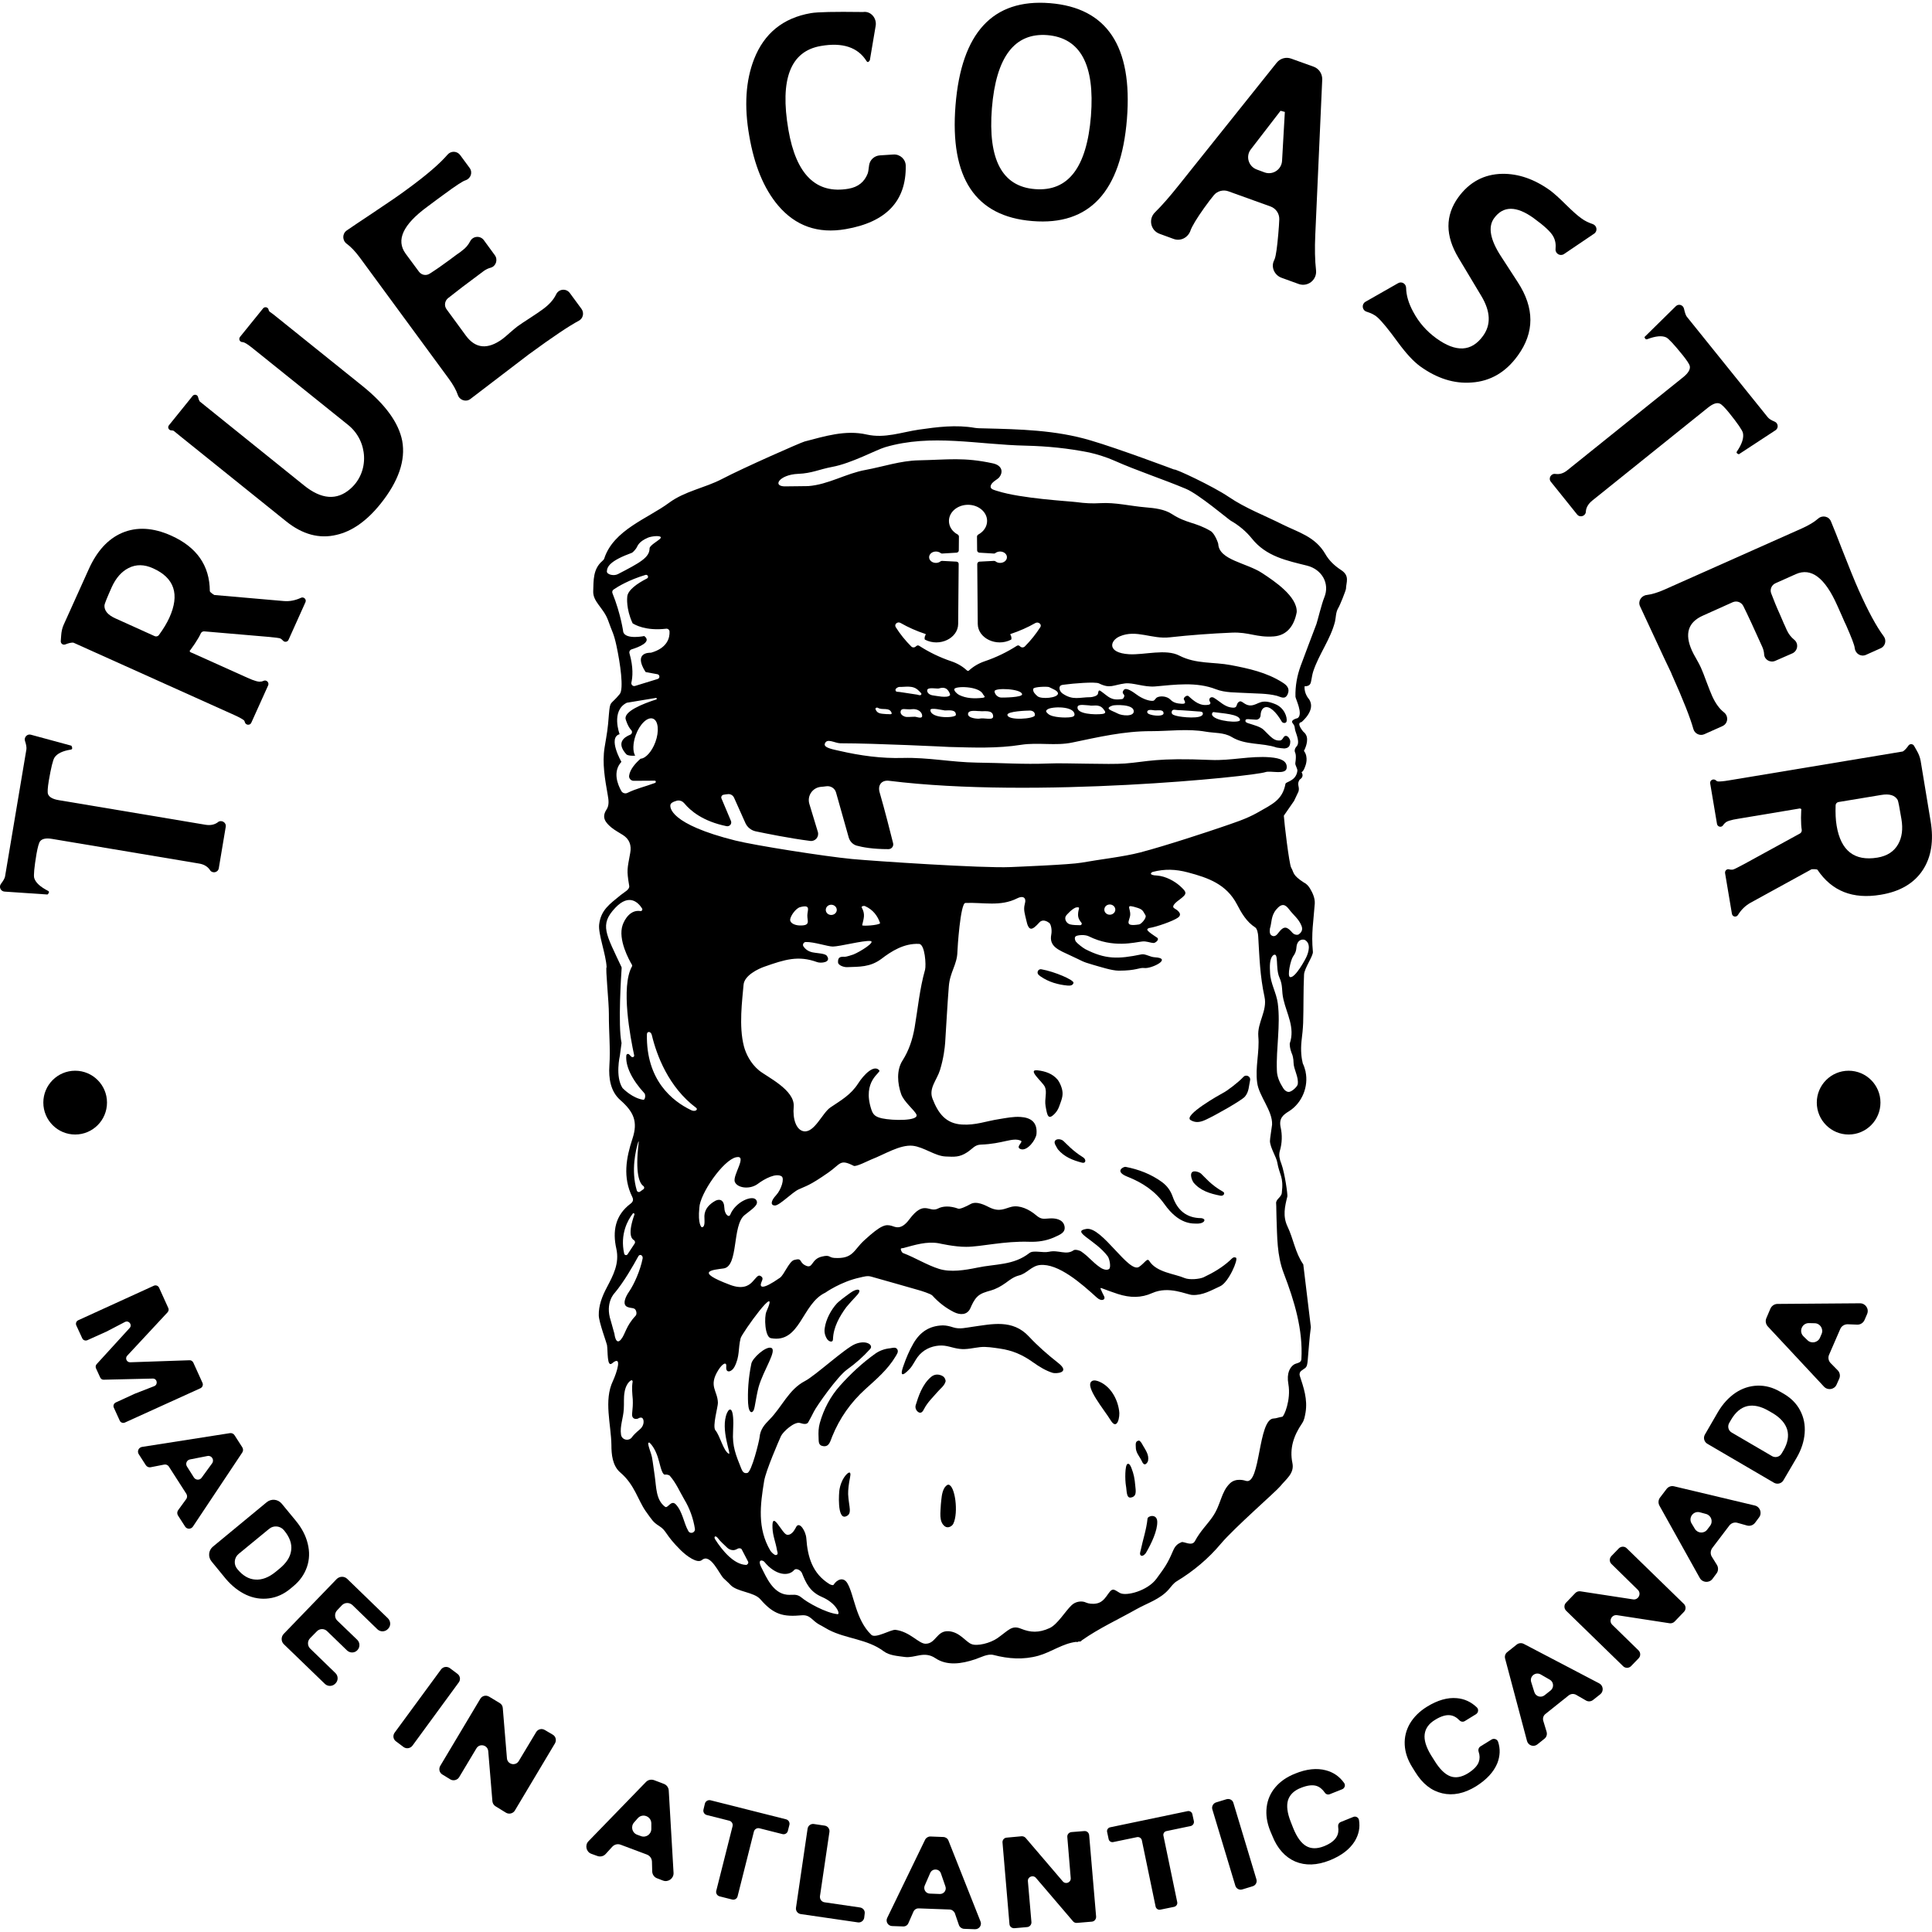 <?xml version="1.0" encoding="UTF-8"?> <svg xmlns="http://www.w3.org/2000/svg" xmlns:xlink="http://www.w3.org/1999/xlink" xmlns:xodm="http://www.corel.com/coreldraw/odm/2003" xml:space="preserve" width="125px" height="125px" version="1.1" style="shape-rendering:geometricPrecision; text-rendering:geometricPrecision; image-rendering:optimizeQuality; fill-rule:evenodd; clip-rule:evenodd" viewBox="0 0 152.94 152.5"> <defs> <style type="text/css"> .fil0 {fill:black;fill-rule:nonzero} </style> </defs> <g id="Layer_x0020_1">  <g id="_1741519340720"> <path class="fil0" d="M70.47 106.51c-0.41,0.04 -0.81,0.17 -1.17,0.42 -1.04,0.74 -1.97,1.61 -2.81,2.55 -0.75,0.84 -1.28,1.84 -1.59,2.94 -0.11,0.38 -0.12,0.76 -0.1,1.15 0.02,0.29 -0.05,0.63 0.37,0.69 0.48,0.07 0.56,-0.41 0.71,-0.77 0.59,-1.45 1.46,-2.69 2.63,-3.75 0.86,-0.78 1.76,-1.54 2.37,-2.56 0.11,-0.19 0.26,-0.37 0.16,-0.57 -0.12,-0.23 -0.4,-0.12 -0.57,-0.1z"></path> <path class="fil0" d="M74.86 109.11c-0.03,-0.23 -0.15,-0.37 -0.32,-0.44 -0.31,-0.13 -0.6,-0.1 -0.86,0.13 -0.68,0.59 -0.98,1.53 -1.19,2.21 -0.07,0.23 0.05,0.45 0.2,0.55 0.25,0.17 0.39,-0.1 0.47,-0.26 0.27,-0.52 0.69,-0.91 1.06,-1.34 0.23,-0.27 0.56,-0.49 0.64,-0.85z"></path> <path class="fil0" d="M67.32 102.12c-0.48,0.34 -0.94,0.7 -1.06,0.83 -0.48,0.52 -0.88,1.29 -0.97,1.95 -0.06,0.33 0.02,0.63 0.19,0.89 0.13,0.19 0.45,0.31 0.46,0.01 0.03,-0.95 0.51,-1.8 1.06,-2.55 0.14,-0.18 0.51,-0.58 0.86,-0.96 0.42,-0.47 0.01,-0.57 -0.54,-0.17z"></path> <path class="fil0" d="M83.79 107.69c-0.85,-0.67 -1.61,-1.33 -2.34,-2.11 -1.29,-1.39 -2.93,-0.98 -4.46,-0.77 -0.52,0.07 -1.01,0.21 -1.52,0.05 -0.28,-0.09 -0.55,-0.16 -0.84,-0.16 -1.06,0.03 -1.8,0.52 -2.33,1.44 -0.32,0.55 -0.58,1.18 -0.76,1.7 -0.47,1.27 0.24,0.56 0.53,0.24 0.14,-0.15 0.41,-0.66 0.55,-0.85 0.45,-0.62 1.1,-0.88 1.71,-0.93 0.63,-0.05 1.02,0.19 1.64,0.26 0.54,0.07 1.08,-0.08 1.62,-0.14 0.51,-0.05 1.01,0.04 1.52,0.11 1.04,0.15 1.81,0.48 2.68,1.1 0.49,0.35 1.02,0.67 1.55,0.83 0.24,0.07 1.43,0.01 0.45,-0.77z"></path> <path class="fil0" d="M75.08 117.31c-0.12,-0.01 -0.27,0.17 -0.34,0.29 -0.2,0.38 -0.21,0.81 -0.26,1.27 -0.02,0.6 -0.18,1.37 0.32,1.74 0.24,0.18 0.58,-0.01 0.67,-0.22 0.42,-0.88 0.13,-3.03 -0.39,-3.08z"></path> <path class="fil0" d="M83.95 87.08c0.2,-0.54 0.23,-0.84 0.03,-1.36 -0.09,-0.22 -0.19,-0.39 -0.24,-0.45 -0.41,-0.5 -0.99,-0.69 -1.59,-0.76 -0.9,-0.11 0.39,0.92 0.56,1.3 0.2,0.44 -0.04,0.95 0.06,1.53 0.13,0.75 0.2,1.17 0.76,0.56 0.27,-0.29 0.35,-0.65 0.42,-0.82z"></path> <path class="fil0" d="M82.38 77.08c0.64,0.44 1.37,0.65 2.14,0.72 0.17,0.01 0.4,0.01 0.46,-0.21 0.06,-0.23 -1.51,-0.9 -2.54,-1.08 -0.24,-0.05 -0.4,0.24 -0.24,0.42 0.05,0.05 0.11,0.1 0.18,0.15z"></path> <path class="fil0" d="M61.02 106.47c-0.44,-0.1 -1.45,0.82 -1.54,1.25 -0.25,1.19 -0.3,2.3 -0.26,3.13 0.05,0.92 0.42,0.89 0.52,0.29 0.1,-0.58 0.22,-1.22 0.31,-1.55 0.37,-1.34 1.54,-2.98 0.97,-3.12z"></path> <path class="fil0" d="M85.73 91.39c-0.81,-0.5 -1.31,-1.07 -1.55,-1.29 -0.17,-0.15 -0.51,-0.2 -0.65,-0.03 -0.14,0.18 0.07,0.43 0.21,0.69 0.5,0.6 1.18,0.87 1.92,1.06 0.3,0.08 0.35,-0.26 0.07,-0.43z"></path> <path class="fil0" d="M66.83 116.72c-0.23,0.35 -0.32,0.68 -0.37,0.94 -0.05,0.22 -0.21,2.43 0.5,2.16 0.54,-0.2 0.23,-0.75 0.18,-1.75 -0.01,-0.34 0.05,-0.84 0.15,-1.33 0.14,-0.66 -0.23,-0.36 -0.46,-0.02z"></path> <path class="fil0" d="M95.08 96.21c-1.16,-0.01 -1.87,-0.63 -2.24,-1.68 -0.17,-0.49 -0.44,-0.87 -0.86,-1.18 -0.87,-0.63 -1.84,-1 -2.88,-1.2 -0.14,-0.03 -0.93,0.35 0.15,0.78 1.17,0.46 2.18,1.12 2.92,2.16 1.18,1.67 2.25,1.55 2.69,1.55 0.17,0 0.52,-0.1 0.48,-0.3 -0.02,-0.07 -0.17,-0.13 -0.26,-0.13z"></path> <path class="fil0" d="M98.43 85.03c-0.44,0.47 -1.33,1.13 -1.6,1.26 -0.21,0.11 -3.2,1.78 -2.58,2.16 0.45,0.27 0.85,0.13 1.22,-0.04 0.76,-0.35 2.84,-1.53 3.08,-1.82 0.33,-0.39 0.31,-0.86 0.41,-1.3 0,-0.01 0,-0.01 0,-0.01 0.06,-0.29 -0.33,-0.48 -0.53,-0.25z"></path> <path class="fil0" d="M96.82 94.12c-0.96,-0.53 -1.47,-1.19 -1.74,-1.43 -0.17,-0.15 -0.6,-0.27 -0.73,-0.1 -0.15,0.17 -0.01,0.59 0.13,0.8 0.54,0.65 1.31,0.88 2.12,1.04 0.25,0.06 0.42,-0.2 0.22,-0.31z"></path> <path class="fil0" d="M90.84 120c-0.09,0.88 -0.36,1.63 -0.54,2.5 -0.03,0.12 -0.12,0.36 0.04,0.43 0.14,0.06 0.33,-0.14 0.38,-0.23 0.42,-0.72 0.92,-1.76 0.89,-2.48 -0.03,-0.63 -0.75,-0.45 -0.77,-0.22z"></path> <path class="fil0" d="M89.57 116c-0.05,-0.13 -0.16,-0.41 -0.32,-0.33 -0.2,0.1 -0.2,1.25 -0.12,1.72 0.07,0.35 0.02,0.97 0.36,0.94 0.54,-0.06 0.41,-0.58 0.38,-0.94 -0.05,-0.56 -0.11,-0.9 -0.3,-1.39z"></path> <path class="fil0" d="M87.06 109.17c-0.2,-0.09 -0.48,-0.18 -0.65,-0.04 -0.54,0.42 1.01,2.26 1.51,3.08 0.53,0.87 0.76,-0.31 0.67,-0.76 -0.13,-0.95 -0.68,-1.9 -1.53,-2.28z"></path> <path class="fil0" d="M90.88 115.42c0.1,-0.48 -0.21,-0.87 -0.43,-1.26 -0.06,-0.12 -0.2,-0.35 -0.3,-0.34 -0.3,0.04 -0.24,0.31 -0.24,0.5 -0.01,0.47 0.31,0.75 0.49,1.15 0.22,0.5 0.47,0.03 0.48,-0.05z"></path> <path class="fil0" d="M96.07 56.15c0.64,0.1 2.09,0.15 2.09,0.63 0,0.26 -1.87,0.11 -2.18,-0.35 -0.09,-0.14 0.01,-0.29 0.09,-0.28zm-3.32 -0.01c0.04,-0.27 0.32,-0.15 0.46,-0.15 0.38,0.01 1.53,0.1 1.64,0.11 0.15,0.01 0.39,-0.01 0.37,0.19 -0.03,0.45 -1.74,0.26 -2.08,0.16 -0.13,-0.04 -0.42,-0.08 -0.39,-0.31zm-1.93 0.04c-0.04,-0.27 0.35,-0.2 0.56,-0.17 0.26,0.03 0.7,-0.11 0.73,0.22 0.04,0.34 -1.24,0.2 -1.29,-0.05zm-2.74 -0.55c0.16,-0.05 1.64,-0.13 1.67,0.44 0.03,0.46 -0.93,0.38 -1.28,0.19 -0.43,-0.23 -1.12,-0.38 -0.39,-0.63zm-2.78 0.11c0.05,-0.26 0.69,-0.12 0.93,-0.12 0.28,0.08 0.76,-0.15 1.1,0.27 0.13,0.17 0.32,0.36 -0.08,0.41 -0.56,0.07 -2.05,0.02 -1.95,-0.56zm-14.07 -1.18c-0.14,-0.03 -0.36,0.04 -0.34,-0.2 0.01,-0.07 0.19,-0.2 0.29,-0.2 0.53,0.01 1.1,-0.16 1.54,0.29 0.09,0.09 0.25,0.23 0.22,0.28 -0.05,0.14 -0.21,0.07 -0.33,0.04 -0.46,-0.07 -0.92,-0.14 -1.38,-0.21zm0.49 1.36c0.16,0.01 0.32,0.02 0.48,0 0.43,-0.05 0.81,0.21 0.8,0.54 -0.02,0.27 -0.49,0.03 -0.62,0.06 -0.34,0 -0.56,0.05 -0.75,-0.01 -0.15,-0.05 -0.36,-0.18 -0.34,-0.39 0.03,-0.25 0.25,-0.21 0.43,-0.2zm5.8 0.15c0.38,0.06 1.08,-0.15 1.1,0.42 0,0.36 -0.72,0.08 -1.1,0.18 -0.09,0.02 -0.92,-0.02 -0.89,-0.38 0.03,-0.36 0.76,-0.2 0.89,-0.22zm-1.98 -1.73c0.04,-0.27 1.97,-0.26 2.27,0.39 0.05,0.11 0.3,0.25 -0.03,0.29 -0.64,0.07 -1.28,0.06 -1.86,-0.23 -0.17,-0.09 -0.4,-0.32 -0.38,-0.45zm-2.14 0.07c0.04,-0.26 0.78,-0.09 0.92,-0.13 0.3,-0.09 0.57,-0.09 0.76,0.2 0.07,0.1 0.16,0.29 0.12,0.34 -0.21,0.25 -1.13,0.03 -1.34,0.01 -0.25,-0.03 -0.49,-0.19 -0.46,-0.42zm1.4 1.61c0.35,0 0.87,-0.09 0.87,0.35 -0.01,0.26 -2,0.32 -2.02,-0.38 -0.01,-0.24 1.05,0.03 1.15,0.03zm4.53 -1.02c-0.37,0.03 -0.61,-0.31 -0.6,-0.5 0,-0.29 2.1,-0.21 2.18,0.23 0.05,0.27 -1.54,0.27 -1.58,0.27zm2.2 1.03c0.24,0 0.43,0.16 0.39,0.38 -0.04,0.28 -2.14,0.44 -2.17,-0.04 -0.02,-0.29 1.57,-0.34 1.78,-0.34zm3.53 0.29c0.02,0.23 -0.3,0.23 -0.47,0.25 -0.15,0.02 -1.29,0.04 -1.63,-0.29 -0.13,-0.13 -0.24,-0.21 -0.03,-0.35 0.33,-0.23 2.08,-0.27 2.13,0.39zm-2.92 -1.42c-0.18,-0.15 -0.39,-0.35 -0.35,-0.58 0.03,-0.19 1.14,-0.2 1.25,-0.15 0.27,0.14 0.73,0.29 0.71,0.52 -0.03,0.35 -1.32,0.45 -1.61,0.21zm-8.91 -4.48c1.15,0.59 2.61,-0.11 2.62,-1.25l0.04 -4.74c0.01,-0.1 -0.07,-0.18 -0.17,-0.19 -0.31,-0.02 -0.94,-0.05 -1.15,-0.06 -0.05,0 -0.09,0.02 -0.12,0.04 -0.1,0.08 -0.23,0.12 -0.36,0.12 -0.3,0 -0.54,-0.2 -0.54,-0.45 0,-0.25 0.24,-0.45 0.54,-0.45 0.13,0 0.26,0.04 0.36,0.11 0.03,0.03 0.07,0.05 0.12,0.05 0.21,-0.01 0.85,-0.05 1.16,-0.07 0.1,-0.01 0.17,-0.09 0.17,-0.18l0.01 -1.09c0,-0.07 -0.04,-0.13 -0.1,-0.17 -0.42,-0.22 -0.69,-0.62 -0.69,-1.07 0,-0.71 0.68,-1.28 1.51,-1.28 0.83,0 1.51,0.57 1.51,1.28 0,0.45 -0.28,0.85 -0.69,1.07 -0.06,0.04 -0.11,0.1 -0.11,0.17l0.01 1.09c0,0.09 0.08,0.17 0.17,0.18 0.31,0.02 0.96,0.06 1.17,0.07 0.05,0 0.09,-0.02 0.12,-0.05 0.1,-0.07 0.22,-0.11 0.36,-0.11 0.3,0 0.54,0.2 0.54,0.45 0,0.25 -0.24,0.45 -0.54,0.45 -0.14,0 -0.26,-0.04 -0.36,-0.12 -0.03,-0.02 -0.07,-0.04 -0.12,-0.04 -0.21,0.01 -0.85,0.04 -1.16,0.06 -0.09,0.01 -0.17,0.09 -0.17,0.19l0.04 4.74c0.01,1.14 1.48,1.84 2.63,1.25 0.07,-0.03 0.04,-0.28 -0.04,-0.38 -0.03,-0.03 -0.01,-0.07 0.03,-0.08 0.66,-0.22 1.31,-0.5 1.94,-0.86 0.23,-0.13 0.54,0.1 0.39,0.33 -0.34,0.53 -0.75,1.05 -1.23,1.53 -0.11,0.1 -0.28,0.09 -0.38,-0.02 0,0 0,0 0,0 -0.06,-0.07 -0.16,-0.09 -0.24,-0.04 -0.78,0.5 -1.64,0.92 -2.56,1.23 -0.47,0.16 -0.89,0.41 -1.24,0.73l0 0c-0.04,0.04 -0.1,0.04 -0.14,0l-0.01 0c-0.34,-0.32 -0.76,-0.57 -1.24,-0.73 -0.92,-0.31 -1.78,-0.73 -2.55,-1.23 -0.08,-0.05 -0.18,-0.03 -0.24,0.04l-0.01 0c-0.09,0.11 -0.27,0.12 -0.37,0.02 -0.48,-0.48 -0.89,-0.99 -1.23,-1.53 -0.15,-0.23 0.14,-0.47 0.37,-0.34 0.63,0.36 1.29,0.65 1.96,0.87 0.04,0.01 0.06,0.05 0.03,0.08 -0.08,0.1 -0.11,0.35 -0.04,0.38zm-3.72 5.4c0.34,0.2 0.9,-0.08 1.07,0.39 0.07,0.18 -0.27,0.08 -0.41,0.1 -0.34,-0.04 -0.72,0.01 -0.86,-0.38 -0.04,-0.11 0.1,-0.17 0.2,-0.11zm35.32 -8.74c-0.2,0.48 -0.55,1.91 -0.62,2.1 -0.41,1.1 -0.84,2.19 -1.24,3.29 -0.29,0.79 -0.44,1.6 -0.42,2.46 0,0.16 0.64,1.39 0.17,1.7 0,0 -0.61,0.13 -0.39,0.4 0.2,0.25 0.15,0.36 0.19,0.52 0.08,0.34 0.43,1.02 0.1,1.34 -0.12,0.13 -0.17,0.32 -0.09,0.48 0,0 0.11,0.17 0.01,0.81 -0.03,0.19 0.19,0.43 0.16,0.64 -0.12,0.81 -0.91,0.83 -0.94,1.01 -0.24,1.29 -1.05,1.61 -2.2,2.27 -0.93,0.53 -1.92,0.83 -3.05,1.22 -0.61,0.21 -4.21,1.41 -6.25,1.94 -1.35,0.35 -3.14,0.54 -4.65,0.81 -0.88,0.16 -5.19,0.33 -5.63,0.35 -2.19,0.1 -10.85,-0.48 -12.54,-0.64 -2.18,-0.21 -7.65,-1.07 -9.22,-1.46 -5.2,-1.3 -5.22,-2.63 -5.14,-2.86 0.07,-0.2 0.52,-0.3 0.57,-0.31 0.2,-0.02 0.38,0.06 0.51,0.21 0.5,0.61 1.49,1.44 3.35,1.82 0.25,0.05 0.45,-0.19 0.35,-0.42l-0.75 -1.78c-0.05,-0.13 0.04,-0.27 0.18,-0.29 0.1,-0.02 0.2,-0.03 0.3,-0.04 0.22,-0.04 0.43,0.08 0.52,0.28l0.9 2.01c0.15,0.33 0.45,0.57 0.81,0.65 0.87,0.18 2.62,0.54 4.32,0.76 0.4,0.05 0.72,-0.33 0.6,-0.72l-0.67 -2.21c-0.19,-0.63 0.24,-1.28 0.9,-1.35 0.15,-0.01 0.31,-0.03 0.46,-0.05 0.34,-0.04 0.66,0.17 0.75,0.49l1.01 3.58c0.09,0.3 0.32,0.54 0.62,0.63 0.47,0.13 1.28,0.28 2.52,0.28 0.25,0 0.43,-0.23 0.37,-0.47 -0.21,-0.84 -0.67,-2.66 -1.06,-4 -0.18,-0.59 0.14,-1.02 0.75,-0.94 11.49,1.43 28.8,-0.34 29.79,-0.69 0.41,-0.14 1.66,0.26 1.68,-0.36 0.03,-0.52 -0.47,-0.74 -1.31,-0.81 -1.57,-0.13 -3.12,0.28 -4.69,0.21 -4.35,-0.19 -5.01,0.14 -6.8,0.28 -1.27,0.1 -4.75,-0.06 -6.04,0 -2.09,0.08 -3.62,-0.05 -5.7,-0.07 -1.99,-0.03 -3.85,-0.42 -5.83,-0.37 -1.72,0.05 -3.38,-0.18 -5.03,-0.56 -0.42,-0.1 -1.26,-0.23 -1.17,-0.55 0.15,-0.5 0.79,-0.06 1.23,-0.05 0.02,0 0.05,0 0.07,0 2.67,0 8.4,0.28 8.55,0.29 1.9,0.05 3.81,0.13 5.69,-0.17 1.35,-0.21 2.74,0.1 4.05,-0.18 2.07,-0.43 4.11,-0.91 6.25,-0.9 1.44,0 2.89,-0.21 4.32,0.04 0.68,0.12 1.43,0.05 2.05,0.42 1.1,0.67 2.41,0.44 3.57,0.84 0.07,0.02 0.54,0.07 0.6,0.07 0.31,-0.03 0.47,-0.15 0.47,-0.57 -0.01,-0.14 -0.18,-0.49 -0.41,-0.42 -0.15,0.05 -0.19,0.34 -0.4,0.36 -0.46,0.03 -0.66,-0.21 -1.28,-0.83 -0.25,-0.26 -0.79,-0.39 -1.15,-0.51 -0.14,-0.04 -0.37,-0.1 -0.3,-0.28 0.04,-0.1 0.23,-0.07 0.35,-0.06 0.15,0.01 0.31,0.02 0.46,0.03 0.2,0.02 0.37,-0.14 0.38,-0.34 0.01,-0.3 0.11,-0.53 0.3,-0.62 0.4,-0.18 0.94,0.36 1.38,1.12 0.09,0.14 0.34,0.14 0.38,-0.03 0.06,-0.33 -0.18,-1.08 -0.92,-1.37 -1.13,-0.46 -1.28,0.05 -1.87,0.11 -0.51,0.05 -0.72,-0.4 -0.93,-0.31 -0.33,0.14 -0.11,0.5 -0.51,0.49 -0.66,-0.02 -1.03,-0.49 -1.54,-0.79 -0.24,-0.13 -0.46,0.1 -0.29,0.34 0.07,0.1 -0.01,0.2 -0.08,0.21 -0.7,0.15 -1.17,-0.26 -1.62,-0.67 -0.15,-0.13 -0.44,0.14 -0.37,0.26 0.15,0.27 0.13,0.36 -0.2,0.34 -0.32,-0.02 -0.62,-0.07 -0.86,-0.32 -0.27,-0.28 -0.78,-0.32 -1.05,-0.19 -0.14,0.06 -0.19,0.27 -0.35,0.28 -0.35,0.02 -0.88,-0.2 -1.26,-0.48 -0.33,-0.24 -0.86,-0.62 -1.04,-0.38 -0.2,0.26 0.02,0.32 0.04,0.43 0.02,0.09 -0.07,0.28 -0.17,0.29 -0.91,0.13 -1.04,-0.17 -1.69,-0.63 -0.18,-0.13 -0.19,0.02 -0.22,0.19 -0.03,0.2 -0.43,0.28 -0.59,0.29 -0.88,0 -1.4,0.28 -2.23,-0.3 -0.13,-0.1 -0.23,-0.25 -0.23,-0.41 0,-0.28 0.25,-0.26 0.44,-0.29 0.57,-0.08 2.39,-0.24 2.69,-0.09 0.89,0.44 1.11,0.12 2.06,0 0.62,-0.08 1.51,0.31 2.38,0.24 1.58,-0.14 3.28,-0.38 4.81,0.22 0.74,0.29 1.61,0.25 2.42,0.3 0.8,0.05 1.61,0.02 2.41,0.22 0.3,0.08 0.65,0.35 0.86,-0.14 0.19,-0.45 -0.09,-0.71 -0.41,-0.91 -1.25,-0.8 -2.68,-1.11 -4.1,-1.38 -1.36,-0.26 -2.75,-0.07 -4.07,-0.75 -1.07,-0.56 -2.77,-0.04 -3.98,-0.11 -1.77,-0.11 -1.53,-1.08 -0.73,-1.42 1.31,-0.56 2.53,0.25 3.96,0.08 1.63,-0.18 3.27,-0.3 4.91,-0.37 1.35,-0.06 1.95,0.4 3.31,0.3 1.05,-0.08 1.62,-0.84 1.82,-1.92 0.06,-1.24 -1.77,-2.46 -2.73,-3.09 -1.24,-0.82 -3.41,-1.03 -3.48,-2.3 0,-0.08 -0.28,-0.84 -0.6,-1.03 -1.21,-0.72 -1.89,-0.58 -3.09,-1.36 -0.58,-0.37 -1.34,-0.46 -2.08,-0.52 -1.19,-0.1 -2.37,-0.4 -3.56,-0.33 -0.64,0.04 -1.23,0.01 -1.88,-0.08 -0.62,-0.08 -4.39,-0.28 -6.27,-0.88 -0.21,-0.07 -0.57,-0.13 -0.54,-0.37 0.03,-0.32 0.53,-0.54 0.66,-0.69 0.37,-0.44 0.25,-0.97 -0.48,-1.13 -2.31,-0.5 -3.5,-0.29 -5.88,-0.24 -1.43,0.03 -2.8,0.5 -4.2,0.76 -1.56,0.28 -2.94,1.16 -4.54,1.28 -0.17,0.01 -1.37,0.01 -1.71,0.02 -1.22,0.07 -0.61,-0.93 0.92,-0.99 1.07,-0.04 1.67,-0.36 2.69,-0.55 1.52,-0.28 3.48,-1.35 4.19,-1.56 3.67,-1.08 7.32,-0.2 11.15,-0.12 1.71,0.04 3.36,0.21 5.01,0.54 0.56,0.12 1.45,0.4 1.97,0.64 1.87,0.83 3.81,1.45 5.69,2.24 1,0.42 3.35,2.41 3.54,2.52 0.65,0.37 1.23,0.86 1.67,1.41 1.14,1.43 2.78,1.75 4.38,2.15 1.17,0.3 1.81,1.42 1.35,2.52zm-2.78 24.69c0.36,0.48 0.75,0.73 0.98,1.3 0.15,0.37 -0.08,0.57 -0.21,0.67 -0.15,0.1 -0.4,0 -0.49,-0.1 -0.43,-0.5 -0.67,-0.62 -1.12,-0.03 -0.09,0.12 -0.27,0.37 -0.52,0.24 -0.19,-0.1 -0.19,-0.3 -0.16,-0.57 0.15,-0.44 0.07,-0.98 0.49,-1.49 0.47,-0.57 0.75,-0.39 1.03,-0.02zm1.23 2.41c0.54,0.29 0.28,1.01 0.17,1.28 -0.1,0.26 -0.93,1.76 -1.32,1.67 -0.26,-0.06 0.05,-1.38 0.23,-1.63 0.35,-0.48 0.21,-0.72 0.33,-1.01 0.19,-0.45 0.59,-0.31 0.59,-0.31zm-0.55 11.43c-0.02,0.17 -0.4,0.54 -0.65,0.6 -0.2,0.05 -0.41,-0.14 -0.5,-0.29 -0.27,-0.43 -0.49,-0.88 -0.5,-1.4 -0.07,-1.76 0.3,-3.56 0.07,-5.32 -0.11,-0.84 -0.58,-1.57 -0.61,-2.42 -0.02,-0.43 -0.07,-1.12 0.26,-1.39 0.45,-0.28 0.15,1.03 0.48,1.77 0.3,0.67 0.15,1.03 0.32,1.74 0.26,1.14 0.93,2.23 0.5,3.48 0,0 -0.04,0.34 0.21,0.92 0,0 0.09,0.28 0.09,0.61 0.01,0.53 0.42,1.13 0.33,1.7zm-12.67 -13.96c0.42,0.14 0.42,0.26 0.62,0.59 0.11,0.2 -0.34,0.7 -0.51,0.72 -1.27,0.2 -0.72,-0.3 -0.7,-0.77 0.02,-0.57 -0.45,-0.87 0.59,-0.54zm-2.64 0.14c0,-0.23 0.19,-0.41 0.43,-0.41 0.24,0 0.44,0.18 0.44,0.41 0,0.22 -0.2,0.4 -0.44,0.4 -0.24,0 -0.43,-0.18 -0.43,-0.4zm-1.81 1.04c0.06,0.08 0,0.19 -0.1,0.19 -0.23,0 -0.59,-0.01 -0.78,-0.06 -0.31,-0.07 -0.48,-0.41 -0.37,-0.64 0.05,-0.12 0.59,-0.68 0.86,-0.71 0.36,-0.04 0.12,0.09 0.12,0.58 0,0.31 0.16,0.5 0.27,0.64zm-17.4 -1.22c-0.03,-0.08 0.15,-0.15 0.27,-0.1 0.63,0.28 1,0.78 1.19,1.35 -0.09,0.17 -1.44,0.25 -1.42,0.16 0.13,-0.57 0.26,-0.87 -0.04,-1.41zm-2.84 0.2c0,-0.23 0.19,-0.41 0.43,-0.41 0.24,0 0.44,0.18 0.44,0.41 0,0.22 -0.2,0.4 -0.44,0.4 -0.24,0 -0.43,-0.18 -0.43,-0.4zm-0.69 4.13c0.28,0.11 1.17,0.04 0.77,-0.5 -0.13,-0.18 -0.72,-0.2 -0.94,-0.24 -0.24,-0.03 -0.63,-0.1 -0.9,-0.49 -0.11,-0.14 0,-0.36 0.18,-0.36 0.63,-0.02 1.74,0.36 2.14,0.36 0.57,-0.01 2.39,-0.49 2.96,-0.44 0.48,0.05 -0.81,0.86 -1.34,1.07 -0.1,0.04 -0.56,0.18 -0.66,0.18 -0.39,-0.02 -0.57,0.03 -0.55,0.45 0.01,0.21 0.44,0.39 0.74,0.37 0.93,-0.04 1.79,0.02 2.7,-0.66 0.77,-0.59 1.78,-1.24 2.97,-1.18 0.48,0.02 0.57,1.7 0.48,2.04 -0.43,1.51 -0.57,3.07 -0.83,4.6 -0.17,0.95 -0.45,1.8 -0.96,2.6 -0.49,0.77 -0.39,1.82 -0.11,2.63 0.2,0.62 1.09,1.31 1.22,1.65 0.18,0.5 -1.85,0.48 -2.73,0.29 -0.51,-0.12 -0.71,-0.27 -0.85,-0.72 -0.73,-2.25 0.78,-2.89 0.64,-3.07 -0.4,-0.51 -1.22,0.31 -1.68,1.03 -0.58,0.9 -1.34,1.32 -2.2,1.9 -0.64,0.44 -1.27,2.04 -2.12,1.88 -0.58,-0.11 -0.87,-0.96 -0.78,-1.95 0.1,-1.32 -2.1,-2.34 -2.74,-2.86 -0.68,-0.56 -1.05,-1.34 -1.2,-1.91 -0.42,-1.61 -0.13,-3.67 -0.03,-4.87 0.06,-0.75 1.17,-1.27 1.66,-1.44 1.62,-0.57 2.68,-0.9 4.16,-0.36zm-1.39 -2.9c-0.33,-0.01 -0.76,-0.16 -0.74,-0.47 0.03,-0.3 0.45,-0.89 0.79,-0.98 0.87,-0.23 0.58,0.23 0.57,0.64 -0.02,0.45 0.3,0.84 -0.62,0.81zm38.18 21.17c-0.04,0.36 -0.49,0.5 -0.45,0.84 0.02,0.23 0.01,0.67 0.03,1.15 0.06,1.48 0.02,2.94 0.58,4.39 0.84,2.19 1.52,4.45 1.39,6.77 -0.02,0.36 -0.42,0.3 -0.62,0.46 -0.27,0.2 -0.57,0.64 -0.41,1.53 0.22,1.26 -0.35,2.56 -0.48,2.58 -0.31,0.05 -0.5,0.14 -0.69,0.14 -1.24,0.04 -1.03,5.27 -2.18,4.94 -0.06,-0.02 -0.79,-0.27 -1.27,0.19 -0.72,0.68 -0.71,1.69 -1.38,2.65 -0.39,0.58 -0.97,1.12 -1.4,1.93 -0.24,0.44 -0.88,0 -1.06,0.08 -0.26,0.11 -0.48,0.24 -0.66,0.66 -0.45,1.05 -0.64,1.3 -1.32,2.23 -0.7,0.96 -2.4,1.41 -2.9,1.13 -0.27,-0.15 -0.41,-0.28 -0.56,-0.26 -0.35,0.05 -0.54,0.95 -1.27,1.09 -0.33,0.07 -0.68,0.01 -0.85,-0.07 -0.3,-0.15 -0.82,-0.11 -1.15,0.22 -0.48,0.45 -1.11,1.52 -1.73,1.8 -0.85,0.39 -1.51,0.36 -2.27,0.05 -0.73,-0.3 -0.97,0.12 -1.85,0.74 -0.58,0.41 -1.62,0.66 -2.06,0.48 -0.46,-0.17 -0.91,-0.94 -1.79,-1.02 -0.98,-0.08 -1.02,0.99 -1.85,0.99 -0.55,0 -1.22,-0.95 -2.38,-1.1 -0.37,-0.04 -1.59,0.72 -1.92,0.39 -1.24,-1.2 -1.35,-3.15 -1.88,-4.06 -0.32,-0.57 -0.85,-0.3 -1.1,0.1 -0.05,0.08 -0.26,-0.01 -0.34,-0.06 -1.34,-0.83 -1.72,-2.15 -1.82,-3.61 -0.04,-0.57 -0.53,-1.35 -0.79,-0.93 -0.07,0.11 -0.32,0.72 -0.75,0.64 -0.38,-0.07 -1.2,-2.03 -1.14,-0.54 0.03,0.67 0.25,1.11 0.36,1.78 0.02,0.11 0.14,0.34 -0.09,0.37 -0.12,0.02 -0.37,-0.24 -0.44,-0.35 -1.04,-1.77 -0.8,-3.62 -0.49,-5.51 0.13,-0.82 1.21,-3.29 1.33,-3.55 0.15,-0.34 1.08,-1.2 1.53,-1.04 0.22,0.07 0.51,0.14 0.63,-0.06 0.16,-0.28 0.31,-0.57 0.45,-0.85 0.22,-0.44 1.86,-2.78 2.63,-3.33 0.66,-0.47 1.27,-1.01 1.82,-1.62 0.29,-0.32 -0.31,-0.75 -1.19,-0.39 -0.8,0.33 -3.14,2.49 -3.96,2.92 -1.3,0.67 -1.82,2.05 -2.82,3.06 -0.39,0.39 -0.73,0.78 -0.78,1.39 -0.03,0.31 -0.63,2.76 -0.97,2.83 -0.32,0.08 -0.41,-0.19 -0.49,-0.37 -0.42,-1.05 -0.71,-1.74 -0.64,-2.9 0.11,-1.98 -0.26,-1.95 -0.47,-1.5 -0.58,1.3 0.38,3.39 0.13,3.25 -0.44,-0.24 -0.68,-1.41 -1.06,-1.86 -0.25,-0.31 0.21,-1.88 0.2,-2.17 -0.02,-0.97 -0.77,-1.31 0.03,-2.59 0.33,-0.53 0.68,-0.71 0.63,-0.26 -0.05,0.54 0.43,0.41 0.64,0.02 0.45,-0.84 0.29,-1.48 0.5,-2.29 0.1,-0.39 3.18,-4.68 2.04,-2.1 -0.19,0.43 -0.12,2.01 0.35,2.1 2.34,0.44 2.44,-2.72 4.31,-3.6 0,0 1.24,-0.88 2.75,-1.2 0.3,-0.07 0.59,-0.16 0.89,-0.07 0.28,0.07 3.65,1.04 3.73,1.06 0.22,0.06 0.98,0.3 1.1,0.43 0.53,0.58 1.07,0.99 1.72,1.32 0.49,0.24 1.04,0.24 1.29,-0.3 0.14,-0.32 0.29,-0.65 0.53,-0.9 0.29,-0.3 0.7,-0.4 1.08,-0.51 0.45,-0.13 0.82,-0.34 1.2,-0.61 0.32,-0.24 0.64,-0.48 1.03,-0.58 0.64,-0.15 1,-0.76 1.67,-0.83 1.46,-0.15 3.3,1.48 4.51,2.58 0.39,0.35 0.7,0.15 0.58,-0.09 -0.11,-0.2 -0.2,-0.41 -0.29,-0.61 -0.01,-0.04 0.02,-0.07 0.05,-0.06 0.43,0.17 0.87,0.32 1.31,0.47 0.99,0.32 1.86,0.32 2.73,-0.07 1.33,-0.59 2.69,0.12 3.17,0.15 0.82,0.05 1.53,-0.38 2.21,-0.69 0.67,-0.3 1.46,-2.15 1.25,-2.26 -0.21,-0.1 -0.32,0.07 -0.46,0.2 -0.62,0.57 -1.34,0.99 -2.1,1.35 -0.33,0.15 -1.13,0.22 -1.51,0.06 -0.78,-0.34 -2.22,-0.44 -2.79,-1.35 -0.17,-0.27 -0.34,0.14 -0.8,0.46 -0.81,0.57 -2.93,-3.18 -4.17,-3 -1.28,0.2 0.69,0.85 1.68,2.17 0.15,0.21 0.27,0.88 0.11,1 -0.23,0.18 -0.64,-0.06 -0.74,-0.14 -0.61,-0.43 -0.83,-0.79 -1.44,-1.22 -0.15,-0.12 -0.52,-0.2 -0.63,-0.12 -0.59,0.42 -1.19,-0.05 -1.95,0.12 -0.51,0.11 -1.23,-0.15 -1.55,0.1 -1.26,0.99 -2.69,0.85 -4.14,1.16 -0.98,0.2 -2.09,0.38 -3,0.1 -0.97,-0.3 -1.89,-0.89 -2.87,-1.26 -0.07,-0.03 -0.13,-0.15 -0.16,-0.24 -0.05,-0.17 0.09,-0.13 0.18,-0.15 0.93,-0.25 1.85,-0.55 2.82,-0.38 0,0 1.25,0.29 2.17,0.28 1.17,0 2.98,-0.47 5.01,-0.4 0.65,0.02 1.29,-0.07 1.9,-0.33 0.53,-0.24 0.99,-0.4 0.86,-0.94 -0.14,-0.54 -0.77,-0.6 -1.14,-0.58 -0.48,0.02 -0.67,0.12 -1.1,-0.25 -0.55,-0.47 -1.3,-0.82 -1.94,-0.67 -0.52,0.12 -0.93,0.44 -1.73,0.06 -0.36,-0.18 -1.05,-0.55 -1.53,-0.27 -0.3,0.17 -0.82,0.41 -0.96,0.36 -0.69,-0.25 -1.25,-0.2 -1.61,-0.01 -0.72,0.36 -1.08,-0.73 -2.27,0.86 -0.66,0.89 -1.12,0.59 -1.39,0.51 -0.47,-0.13 -0.8,-0.12 -2.19,1.16 -0.83,0.76 -0.86,1.47 -2.34,1.38 -0.48,-0.03 -0.33,-0.27 -0.99,-0.11 -0.9,0.2 -0.68,1.04 -1.34,0.69 -0.5,-0.26 -0.19,-0.6 -0.86,-0.42 -0.41,0.11 -0.79,1.17 -1.13,1.41 -1.43,1 -1.63,0.76 -1.47,0.36 0.09,-0.22 0.18,-0.37 -0.08,-0.51 -0.19,-0.1 -0.32,0.14 -0.62,0.46 -0.3,0.33 -0.8,0.62 -1.78,0.25 -2.9,-1.09 -1.34,-1.18 -0.5,-1.3 1.19,-0.18 0.65,-3.41 1.65,-4.22 0.63,-0.51 1.17,-0.82 0.92,-1.2 -0.28,-0.42 -1.63,0.13 -2.05,1.16 -0.11,0.28 -0.46,-0.03 -0.47,-0.54 -0.02,-0.63 -0.38,-0.81 -0.9,-0.44 -0.36,0.25 -0.65,0.57 -0.68,1.08 -0.01,0.3 0.1,0.9 -0.21,0.9 -0.02,0 -0.32,-0.24 -0.19,-1.54 0.04,-1.11 1.89,-3.78 2.91,-4 0.95,-0.21 -0.31,1.44 -0.1,1.95 0.19,0.48 1.16,0.63 1.8,0.17 0.57,-0.43 1.46,-0.89 1.9,-0.61 0.25,0.16 -0.02,1.04 -0.42,1.48 -0.47,0.5 -0.45,0.83 -0.1,0.83 0.37,-0.01 1.35,-1.03 1.86,-1.27 0.61,-0.29 0.82,-0.26 2.38,-1.35 0.97,-0.68 0.89,-1.08 1.99,-0.52 0.18,0.1 1.2,-0.43 1.41,-0.51 1.04,-0.4 2.25,-1.18 3.26,-1.08 0.89,0.1 1.77,0.82 2.61,0.85 0.68,0.03 1.09,0.07 1.7,-0.33 0.44,-0.29 0.6,-0.59 1.07,-0.61 1.79,-0.06 2.51,-0.6 3.18,-0.31 0.23,0.1 -0.48,0.51 0,0.67 0.52,0.17 1.2,-0.75 1.24,-1.21 0.08,-0.95 -0.48,-1.29 -1.26,-1.34 -0.55,-0.04 -1.14,0.08 -1.69,0.17 -1.05,0.16 -1.87,0.5 -2.96,0.43 -1.27,-0.08 -1.87,-0.88 -2.32,-2.04 -0.32,-0.83 0.34,-1.47 0.59,-2.27 0.29,-0.94 0.38,-1.77 0.41,-2.17 0.1,-1.49 0.17,-2.98 0.29,-4.46 0.09,-1.15 0.66,-1.71 0.68,-2.75 0,-0.18 0.23,-3.84 0.63,-3.85 1.42,-0.06 2.77,0.31 4.11,-0.37 0.41,-0.21 0.76,-0.1 0.59,0.47 -0.12,0.44 0.02,0.81 0.11,1.22 0.2,0.98 0.47,0.86 1.05,0.22 0.26,-0.29 0.62,-0.08 0.78,0.04 0.14,0.11 0.23,0.57 0.16,0.92 -0.19,0.97 0.6,1.23 1.56,1.68 0.93,0.42 0.81,0.45 1.76,0.72 0.54,0.15 1.47,0.46 2.02,0.46 1.42,0 1.62,-0.26 2.02,-0.21 0.56,0.08 2.28,-0.77 0.83,-0.85 -0.38,-0.02 -0.74,-0.29 -1.05,-0.23 -1.87,0.39 -2.87,0.39 -4.44,-0.41 -0.19,-0.1 -0.63,-0.44 -0.76,-0.61 -0.04,-0.06 -0.17,-0.36 0.05,-0.44 0.17,-0.07 0.67,-0.12 0.98,0.03 1.93,0.96 3.63,0.47 4.23,0.41 0.33,-0.04 0.6,0.1 0.9,0.12 0.11,0.01 0.51,-0.26 0.27,-0.43 -0.19,-0.13 -0.82,-0.52 -0.77,-0.65 0.02,-0.05 0.1,-0.1 0.17,-0.11 0.55,-0.08 1.89,-0.55 2.26,-0.82 0.44,-0.31 -0.16,-0.66 -0.25,-0.71 -0.27,-0.14 -0.09,-0.38 0.38,-0.72 0.62,-0.47 0.6,-0.56 0,-1.1 -0.39,-0.34 -1.08,-0.75 -1.79,-0.8 -0.73,-0.03 -0.45,-0.26 -0.33,-0.29 0.93,-0.24 1.79,-0.22 2.77,0.04 1.62,0.43 3.05,0.93 3.89,2.53 0.35,0.68 0.76,1.39 1.45,1.83 0.15,0.1 0.22,0.49 0.23,0.68 0.1,1.67 0.14,3.16 0.5,4.81 0.24,1.11 -0.58,2.03 -0.49,3.13 0.11,1.22 -0.26,2.43 -0.09,3.67 0.14,1.07 1.23,2.22 1.18,3.32 -0.01,0.13 -0.18,1.17 -0.17,1.31 0.03,0.54 0.51,1.25 0.58,1.68 0.17,1 0.52,1.12 0.36,2.41zm-35.17 33.35c-0.94,-0.1 -2.43,-0.95 -2.83,-1.3 -0.42,-0.36 -0.72,-0.19 -1.17,-0.24 -1.12,-0.12 -1.64,-1.4 -2.02,-2.14 -0.37,-0.72 0.11,-0.6 0.22,-0.47 0.89,1.09 1.93,1.18 2.37,0.65 0.15,-0.17 0.52,0.02 0.61,0.24 0.31,0.77 0.62,1.48 1.57,1.89 1.19,0.51 1.49,1.4 1.25,1.37zm-7.24 -3.9c-0.96,-0.03 -1.87,-1.12 -2.44,-2.01 -0.15,-0.24 0.02,-0.34 0.19,-0.13 0.24,0.32 0.48,0.5 0.77,0.79 0.09,0.08 0.22,0.15 0.34,0.17 0.2,0.04 0.3,-0.01 0.51,-0.12 0.07,-0.03 0.26,-0.03 0.3,0.1l0.49 0.94c0.06,0.12 -0.06,0.26 -0.16,0.26zm-4.35 -36c-1.5,-0.72 -3.57,-2.38 -3.5,-6 0,-0.25 0.31,-0.27 0.39,0.06 0.38,1.59 1.32,4.12 3.51,5.76 0.17,0.13 -0.07,0.34 -0.4,0.18zm-0.22 33.32c-0.37,-0.64 -0.45,-1.54 -1,-2.12 -0.37,-0.37 -0.63,0.36 -0.84,0.2 -0.73,-0.54 -0.69,-1.54 -0.82,-2.44 -0.08,-0.5 -0.13,-1 -0.22,-1.49 -0.07,-0.34 -0.26,-0.73 -0.3,-1.08 -0.01,-0.06 0.08,-0.1 0.12,-0.06 0.39,0.39 0.62,0.99 0.75,1.51 0.13,0.5 0.27,1.08 0.49,1.01 0.07,-0.02 0.29,0.03 0.34,0.08 0.51,0.58 0.77,1.22 1.16,1.89 0.43,0.71 0.71,1.5 0.84,2.32 0.04,0.31 -0.37,0.45 -0.52,0.18zm-4.83 -58.43c-0.17,0.08 -0.39,0.01 -0.48,-0.16 -0.28,-0.5 -0.7,-1.52 0.01,-2.3 0,0 -1.1,-1.92 -0.14,-2.19 0,0 -0.71,-1.86 0.57,-2.49l2.3 -0.38c0.08,-0.01 0.1,0.1 0.03,0.12 -1.07,0.34 -2.59,0.95 -2.42,1.57 0,0 0.15,0.55 0.44,0.86 0.11,0.11 0.06,0.3 -0.08,0.36 -0.52,0.21 -1.11,0.66 -0.31,1.55 0,0 0.12,0.15 0.7,0.11 -0.2,-0.33 -0.19,-0.98 0.05,-1.64 0.32,-0.87 0.93,-1.45 1.36,-1.29 0.42,0.15 0.51,0.99 0.19,1.86 -0.28,0.75 -0.77,1.29 -1.17,1.31 -0.38,0.33 -0.85,0.84 -0.91,1.36 -0.02,0.21 0.16,0.4 0.38,0.39l1.64 -0.01c0.11,-0.01 0.13,0.14 0.03,0.18 -0.9,0.33 -1.45,0.43 -2.19,0.79zm1.26 24.29c-0.84,-0.13 -1.53,-0.82 -1.62,-0.91 -0.01,-0.01 -0.01,-0.01 -0.02,-0.02 -0.59,-0.91 -0.22,-2.52 -0.2,-2.62 0,-0.01 0,-0.01 0,-0.02l0.12 -0.9c0,-0.01 0,-0.03 0,-0.04 -0.29,-1.35 -0.02,-5.51 0.01,-5.92 0,-0.02 0,-0.05 -0.01,-0.07 -1.23,-2.64 -1.77,-3.35 -0.49,-4.7 1.11,-1.17 1.83,-0.4 2.12,0.06 0.06,0.1 -0.03,0.22 -0.14,0.2 -0.77,-0.12 -1.23,0.62 -1.4,1.1 -0.4,1.15 0.53,2.81 0.74,3.16 0.02,0.04 0.02,0.08 0,0.12 -0.91,1.6 -0.12,5.68 0.17,7.03 0.03,0.13 -0.13,0.21 -0.22,0.12l-0.18 -0.18c-0.07,-0.08 -0.21,-0.03 -0.22,0.08 -0.08,0.84 0.45,1.93 1.43,2.99 0.12,0.13 0.06,0.55 -0.09,0.52zm0 7.09l-0.25 0.18c-0.09,0.07 -0.23,0.02 -0.26,-0.09 -0.48,-1.61 -0.07,-3.23 0.1,-3.8 0.05,-0.14 0.06,-0.08 0.05,-0.01 -0.3,2.5 0.07,3.24 0.36,3.45 0.1,0.07 0.1,0.21 0,0.27zm-0.26 18.99c-0.34,0.29 -0.53,0.48 -0.64,0.64 -0.26,0.34 -0.81,0.2 -0.86,-0.22 -0.1,-0.66 0.18,-1.3 0.22,-2.01 0.03,-0.45 -0.02,-0.9 0.06,-1.34 0.05,-0.33 0.21,-0.75 0.5,-0.93 0.07,-0.05 0.15,0.01 0.14,0.09 -0.08,0.47 -0.03,0.92 0.01,1.41 0.02,0.37 -0.01,0.74 -0.05,1.11 -0.05,0.39 0.21,0.49 0.46,0.41 0,0 0.37,-0.26 0.44,0.15 0.04,0.26 -0.08,0.52 -0.28,0.69zm-2.02 -7.55l-0.29 -1.04c-0.48,-1.43 0.31,-2.2 0.31,-2.2 0.72,-0.86 1.45,-2.13 1.87,-2.9 0.12,-0.22 0.39,-0.07 0.34,0.18 -0.18,0.92 -0.66,2.02 -1.08,2.63 -0.22,0.31 -0.59,1.01 -0.12,1.2 0.2,0.09 0.42,0.07 0.53,0.13 0.18,0.08 0.24,0.43 0.12,0.56 -0.79,0.84 -0.81,1.46 -1.16,1.88 -0.42,0.52 -0.52,-0.44 -0.52,-0.44zm1.45 -9.52c0.05,-0.07 0.16,-0.01 0.13,0.08 -0.52,1.47 -0.26,1.9 -0.04,2.02 0.09,0.06 0.12,0.18 0.06,0.27l-0.56 0.85c-0.07,0.11 -0.24,0.08 -0.27,-0.05 -0.34,-1.54 0.28,-2.65 0.68,-3.17zm-1.61 -49.12c-0.04,-0.1 0,-0.22 0.09,-0.28 0.33,-0.23 1.2,-0.76 2.53,-1.16 0.18,-0.05 0.28,0.2 0.12,0.28 -0.78,0.4 -1.57,0.94 -1.57,1.5 0,0 -0.1,0.9 0.41,2.01 0,0.02 0.01,0.03 0.03,0.05 0.15,0.09 1,0.61 2.64,0.42 0.14,-0.02 0.27,0.09 0.27,0.23 0.02,0.43 -0.12,1.29 -1.47,1.67 -0.01,0 -0.02,0 -0.03,0 -0.15,0 -1.35,0 -0.42,1.49 0.01,0.03 0.04,0.05 0.07,0.05l0.88 0.16c0.21,0.03 0.23,0.32 0.03,0.38l-1.79 0.55c-0.16,0.05 -0.32,-0.09 -0.29,-0.26 0.1,-0.43 0.17,-1.21 -0.15,-2.32 -0.04,-0.14 0.04,-0.28 0.18,-0.32 0.52,-0.16 1.63,-0.58 0.99,-1.05 0,0 -1.45,0.3 -1.66,-0.31 0,0 -0.19,-1.43 -0.86,-3.09zm-0.44 -1.72c0.02,-0.37 0.23,-0.83 1.98,-1.47 0.11,-0.05 0.33,-0.32 0.37,-0.4 0.09,-0.15 0.16,-0.48 0.91,-0.8 0.28,-0.12 1.11,-0.21 1,0.03 -0.09,0.17 -0.88,0.57 -0.88,0.82 0,0.72 -0.75,1.13 -2.51,2.04 -0.33,0.17 -0.88,0.03 -0.87,-0.22zm58.13 -0.1c-0.51,-0.33 -0.96,-0.75 -1.26,-1.28 -0.8,-1.38 -2.16,-1.72 -3.4,-2.34 -1.41,-0.71 -2.91,-1.27 -4.25,-2.18 -1.24,-0.84 -4.27,-2.26 -4.31,-2.16 0,0 -4.38,-1.65 -6.63,-2.31 -2.76,-0.82 -5.6,-0.88 -8.44,-0.95 -0.24,-0.01 -0.48,0 -0.71,-0.04 -1.49,-0.26 -2.97,-0.07 -4.43,0.14 -1.37,0.2 -2.69,0.71 -4.12,0.39 -1.69,-0.39 -3.35,0.14 -4.93,0.55 -0.3,0.08 -4.82,2.07 -6.54,2.97 -1.36,0.71 -2.93,0.95 -4.2,1.89 -1.66,1.23 -4.39,2.14 -5.12,4.41 -0.02,0.07 -0.09,0.13 -0.15,0.19 -0.75,0.64 -0.69,1.56 -0.72,2.38 -0.04,0.85 0.81,1.32 1.17,2.3 0.34,0.97 0.45,1.01 0.67,2.03 0.3,1.39 0.59,3.42 0.26,3.82 -0.75,0.92 -0.76,0.47 -0.86,1.63 -0.09,1.2 -0.14,1.39 -0.34,2.6 -0.2,1.25 0.03,2.52 0.25,3.77 0.07,0.39 0.13,0.81 -0.1,1.15 -0.42,0.64 -0.05,1.04 0.38,1.41 0.28,0.23 0.61,0.4 0.92,0.6 0.52,0.33 0.69,0.82 0.58,1.41 -0.23,1.3 -0.3,1.32 -0.08,2.62 0.04,0.29 -0.36,0.47 -0.67,0.72 -0.89,0.73 -1.57,1.18 -1.71,2.33 -0.09,0.75 0.54,2.36 0.59,3.38 -0.11,0.03 0.19,2.8 0.18,3.73 -0.01,1.36 0.13,2.71 0.04,4.06 -0.07,1.01 0.09,2.05 0.86,2.73 1.07,0.94 1.41,1.71 0.97,3.05 -0.51,1.54 -0.78,3.08 -0.02,4.62 0.12,0.24 0.05,0.4 -0.14,0.54 -1.22,0.92 -1.43,2.18 -1.12,3.56 0.26,1.17 -0.25,2.11 -0.76,3.08 -0.36,0.68 -0.65,1.42 -0.63,2.2 0.01,0.54 0.63,2.2 0.65,2.34 0.08,0.45 -0.02,1.82 0.41,1.45 0.84,-0.71 0.36,0.75 0.06,1.4 -0.74,1.54 -0.14,3.46 -0.12,5.08 0,0.7 0.07,1.63 0.71,2.17 1.12,0.95 1.4,2.2 2,3.05 0.51,0.71 0.58,0.87 1.07,1.18 0.63,0.4 0.43,0.65 1.71,1.92 0.47,0.46 1.31,1.08 1.68,0.77 0.67,-0.56 1.37,1.11 1.7,1.44 0.18,0.18 0.38,0.34 0.55,0.53 0.51,0.56 1.87,0.56 2.37,1.14 1.06,1.23 1.82,1.4 3.27,1.27 0.69,-0.06 0.82,0.42 1.39,0.73 0.26,0.13 0.5,0.29 0.75,0.42 1.39,0.72 3.05,0.72 4.36,1.7 0.44,0.33 1.08,0.37 1.68,0.45 0.79,0.1 1.52,-0.5 2.4,0.09 0.92,0.62 2.06,0.46 3.16,0.09 0.45,-0.15 0.99,-0.46 1.45,-0.34 1.19,0.31 2.37,0.39 3.55,0.06 1.03,-0.29 1.93,-0.98 3.01,-1.1 0.02,0 0.02,0.01 0.04,0.02 0.01,0 0.01,0 0.02,0 0.03,0 0.06,-0.02 0.08,-0.04 0.06,0 0.12,-0.01 0.18,-0.01 0.04,0 0.07,-0.06 0.11,-0.09 1.38,-0.97 2.9,-1.66 4.35,-2.48 0.84,-0.47 1.84,-0.77 2.52,-1.54 0.2,-0.23 0.39,-0.51 0.65,-0.66 1.32,-0.8 2.51,-1.8 3.48,-2.96 1.05,-1.25 4.38,-4.15 4.71,-4.56 0.44,-0.55 1.13,-1.01 0.96,-1.83 -0.25,-1.19 0.12,-2.2 0.76,-3.14 0.19,-0.28 0.22,-0.56 0.28,-0.87 0.17,-1.04 -0.15,-1.97 -0.46,-2.91 -0.04,-0.13 0,-0.28 0.1,-0.37l0.25 -0.18c0.25,-0.13 0.25,-0.4 0.28,-0.66 0.08,-0.88 0.13,-1.76 0.25,-2.63l-0.6 -4.97c-0.64,-0.91 -0.78,-2.03 -1.25,-3 -0.39,-0.82 -0.21,-1.59 -0.01,-2.38 0.03,-0.15 -0.2,-1.84 -0.48,-2.6 -0.03,-0.08 -0.06,-0.17 -0.09,-0.25l-0.06 -0.28c-0.02,-0.16 -0.01,-0.31 0.03,-0.46 0.19,-0.63 0.2,-1.29 0.07,-1.87 -0.16,-0.73 0.2,-1 0.67,-1.29 1.03,-0.65 1.55,-1.96 1.3,-3.12l0.01 0c0,0 0,-0.01 -0.01,-0.02 -0.05,-0.22 -0.12,-0.43 -0.22,-0.64 -0.1,-0.4 -0.18,-1 -0.1,-1.77 0.06,-0.48 0.11,-0.96 0.13,-1.44 0.04,-1.27 0.01,-2.55 0.07,-3.82 0.02,-0.5 0.74,-1.49 0.7,-1.81 -0.14,-1.46 0.05,-2.41 0.15,-3.82 0.02,-0.43 -0.17,-0.84 -0.38,-1.19 -0.11,-0.18 -0.27,-0.37 -0.47,-0.46 -0.96,-0.62 -0.78,-0.79 -1.02,-1.19 -0.16,-0.29 -0.55,-3.56 -0.58,-4.11l0.81 -1.17c0.06,-0.12 0.35,-0.74 0.35,-0.74 0.12,-0.39 -0.17,-0.55 0.09,-0.94 0.03,-0.04 0.39,-0.2 0.15,-0.6 0,0 0.15,-0.01 0.31,-0.51 0,0 0.27,-0.66 -0.12,-1.17 0,0 0.34,-0.6 0.23,-1.1 -0.04,-0.15 -0.12,-0.3 -0.27,-0.41 0,0 -0.62,-0.7 -0.15,-0.77 0,0 1.2,-0.97 0.58,-1.83 0,0 -0.38,-0.41 -0.34,-1 0,0 0,0 0,0 0.45,-0.01 0.49,-0.21 0.54,-0.51 0.04,-0.23 0.08,-0.46 0.15,-0.68 0.45,-1.36 1.36,-2.52 1.72,-3.93 0.08,-0.35 0.05,-0.74 0.27,-1.1 0.12,-0.19 0.59,-1.36 0.6,-1.51 0.01,-0.5 0.32,-1.01 -0.38,-1.47z"></path> <path class="fil0" d="M1.98 58.44c-0.1,-0.29 0.17,-0.58 0.46,-0.5l3.21 0.87c0,0 0.17,0.28 -0.04,0.31 -0.65,0.1 -1.08,0.31 -1.29,0.62 -0.13,0.19 -0.28,0.81 -0.46,1.86 -0.09,0.55 -0.11,0.9 -0.06,1.04 0.09,0.24 0.37,0.4 0.84,0.48l11.63 1.95c0.38,0.06 0.69,0 0.95,-0.18 0.01,0 0.01,-0.01 0.01,-0.01 0.27,-0.24 0.7,-0.01 0.64,0.35l-0.55 3.28c-0.06,0.36 -0.53,0.44 -0.71,0.13 -0.01,-0.01 -0.01,-0.01 -0.01,-0.02 -0.19,-0.26 -0.47,-0.42 -0.84,-0.48l-11.63 -1.95c-0.47,-0.08 -0.79,-0.02 -0.95,0.18 -0.1,0.12 -0.19,0.45 -0.29,1 -0.18,1.07 -0.24,1.72 -0.18,1.92 0.11,0.36 0.48,0.7 1.11,1.02 0.16,0.09 -0.06,0.28 -0.06,0.28l-3.4 -0.23c-0.31,-0.02 -0.47,-0.37 -0.28,-0.62 0.19,-0.25 0.3,-0.45 0.32,-0.58l1.69 -10.06c0.02,-0.14 -0.01,-0.37 -0.11,-0.66z"></path> <path class="fil0" d="M12.12 44.77c-0.7,-0.32 -1.35,-0.33 -1.95,-0.02 -0.55,0.28 -0.99,0.78 -1.32,1.5 -0.38,0.85 -0.57,1.33 -0.58,1.44 -0.03,0.42 0.26,0.77 0.86,1.04l3.12 1.41c0.12,0.05 0.26,0.01 0.33,-0.09 0.36,-0.49 0.64,-0.96 0.83,-1.38 0.83,-1.84 0.4,-3.14 -1.29,-3.9zm12.06 2.68l-1.34 2.98c-0.07,0.17 -0.31,0.21 -0.43,0.07 -0.08,-0.09 -0.15,-0.14 -0.22,-0.18 -0.08,-0.03 -0.41,-0.08 -1,-0.13l-5.02 -0.43c-0.11,-0.01 -0.22,0.05 -0.27,0.15 -0.1,0.22 -0.26,0.5 -0.48,0.83 -0.31,0.45 -0.43,0.62 -0.39,0.51 -0.04,0.1 0.02,0.17 0.17,0.21l4.38 1.97c0.55,0.25 0.91,0.35 1.07,0.3 0.04,0.01 0.12,-0.01 0.23,-0.06 0.22,-0.09 0.44,0.14 0.35,0.36l-1.34 2.97c-0.11,0.23 -0.45,0.19 -0.51,-0.06 -0.01,-0.06 -0.04,-0.11 -0.08,-0.15 -0.13,-0.1 -0.38,-0.24 -0.76,-0.41l-12.67 -5.7c-0.04,-0.02 -0.07,-0.03 -0.11,-0.03 -0.16,0 -0.35,0.05 -0.58,0.14 -0.19,0.08 -0.38,-0.06 -0.37,-0.26 0.01,-0.12 0.02,-0.26 0.03,-0.42 0.02,-0.32 0.08,-0.6 0.19,-0.85l1.99 -4.41c0.65,-1.45 1.53,-2.41 2.65,-2.89 1.16,-0.49 2.45,-0.42 3.88,0.22 2.03,0.91 3.05,2.38 3.06,4.39 0,0.1 0.35,0.31 0.35,0.31l5.51 0.48c0.45,0.04 0.91,-0.05 1.36,-0.26 0.22,-0.1 0.45,0.13 0.35,0.35z"></path> <path class="fil0" d="M21.26 24.29c0.01,0.02 0.01,0.03 0.01,0.04 0.02,0.06 0.05,0.11 0.11,0.15 0.09,0.05 0.29,0.21 0.6,0.46l6.72 5.4c1.82,1.47 2.86,2.91 3.14,4.34 0.28,1.54 -0.29,3.21 -1.73,5 -1.08,1.34 -2.24,2.16 -3.47,2.44 -1.36,0.33 -2.7,-0.03 -4,-1.08l-8.27 -6.65c-0.48,-0.39 -0.69,-0.56 -0.61,-0.5 -0.04,-0.02 -0.1,-0.04 -0.19,-0.04 -0.21,0 -0.33,-0.24 -0.2,-0.4l1.88 -2.33c0.13,-0.16 0.39,-0.1 0.43,0.1 0.04,0.16 0.08,0.26 0.12,0.32 0.01,0.02 0.03,0.04 0.05,0.05l8.21 6.61c1.38,1.12 2.61,1.21 3.67,0.28 1.54,-1.34 1.42,-3.78 -0.17,-5.06l-7.58 -6.09c-0.35,-0.28 -0.59,-0.43 -0.72,-0.46 -0.01,0 -0.04,-0.01 -0.07,-0.01 -0.21,0 -0.32,-0.24 -0.19,-0.41l1.82 -2.25c0.13,-0.17 0.4,-0.11 0.44,0.09z"></path> <path class="fil0" d="M45.82 25.17c-0.77,0.41 -2.07,1.28 -3.9,2.62l-0.03 0.02c-0.08,0.06 -0.44,0.34 -1.1,0.84l-3.56 2.72c-0.35,0.26 -0.85,0.09 -0.99,-0.33 -0.13,-0.39 -0.37,-0.81 -0.72,-1.29l-7.05 -9.6c-0.35,-0.47 -0.69,-0.83 -1.02,-1.07 -0.36,-0.26 -0.37,-0.79 -0.01,-1.05 0.54,-0.37 1.19,-0.81 1.95,-1.31 1.31,-0.87 2.27,-1.53 2.9,-2 1.49,-1.09 2.53,-1.99 3.14,-2.7 0.27,-0.31 0.75,-0.3 1,0.04l0.75 1.02c0.26,0.36 0.08,0.84 -0.34,0.98 0,0 -0.01,0 -0.01,0 -0.21,0.07 -0.75,0.42 -1.63,1.07l-0.22 0.16 -0.41 0.3 -0.75 0.56c-1.92,1.41 -2.49,2.64 -1.71,3.71l1.05 1.42c0.2,0.28 0.58,0.35 0.86,0.16 0.46,-0.29 0.98,-0.65 1.56,-1.08l0.55 -0.41c0.09,-0.06 0.18,-0.13 0.3,-0.21l0.15 -0.12c0.28,-0.2 0.49,-0.45 0.64,-0.74 0.21,-0.42 0.8,-0.47 1.08,-0.09l0.87 1.19c0.26,0.35 0.1,0.87 -0.32,0.99 -0.19,0.05 -0.37,0.13 -0.55,0.26 -1.3,0.96 -2.24,1.68 -2.84,2.16 -0.26,0.22 -0.31,0.6 -0.11,0.87l1.53 2.09c0.76,1.03 1.72,1.12 2.89,0.27 0.14,-0.11 0.34,-0.27 0.59,-0.5 0.26,-0.23 0.46,-0.39 0.6,-0.5 0.22,-0.16 0.55,-0.38 1,-0.67 0.45,-0.29 0.78,-0.52 1,-0.68 0.51,-0.37 0.86,-0.76 1.06,-1.18 0.2,-0.44 0.8,-0.51 1.09,-0.11l0.92 1.25c0.23,0.32 0.13,0.76 -0.21,0.94z"></path> <path class="fil0" d="M68.33 0.73c0.6,-0.09 1.09,0.49 0.99,1.09l-0.46 2.72c0,0 -0.14,0.28 -0.26,0.08 -0.69,-1.1 -1.9,-1.5 -3.62,-1.2 -2.4,0.41 -3.26,2.62 -2.57,6.63 0.61,3.56 2.2,5.11 4.76,4.67 0.75,-0.13 1.26,-0.53 1.52,-1.21 0.02,-0.07 0.04,-0.14 0.05,-0.21 0.02,-0.14 0.04,-0.29 0.06,-0.44 0.06,-0.43 0.42,-0.75 0.85,-0.78l1.08 -0.07c0.52,-0.03 0.97,0.38 0.97,0.9 0.04,2.79 -1.55,4.46 -4.76,5.01 -2.19,0.38 -3.97,-0.25 -5.35,-1.88 -1.12,-1.33 -1.88,-3.17 -2.28,-5.52 -0.41,-2.33 -0.28,-4.35 0.38,-6.05 0.8,-2.05 2.3,-3.27 4.5,-3.65 0.52,-0.09 1.86,-0.12 4.02,-0.09 0.04,0 0.08,0 0.12,0z"></path> <path class="fil0" d="M86.36 8.97c0.32,-4.06 -0.83,-6.19 -3.45,-6.41 -2.6,-0.2 -4.06,1.73 -4.39,5.79 -0.32,4.06 0.81,6.2 3.41,6.4 2.63,0.21 4.1,-1.71 4.43,-5.78zm2.85 0.23c-0.46,5.75 -2.96,8.45 -7.48,8.08 -4.52,-0.36 -6.55,-3.41 -6.09,-9.16 0.46,-5.75 2.95,-8.45 7.47,-8.09 4.52,0.36 6.56,3.42 6.1,9.17z"></path> <path class="fil0" d="M100.11 13.43c0.65,0.23 1.34,-0.23 1.38,-0.92l0.22 -3.87 -0.34 -0.09 -2.35 3.05c-0.43,0.55 -0.19,1.36 0.47,1.6l0.62 0.23zm2.69 8.83l-1.35 -0.49c-0.56,-0.2 -0.86,-0.85 -0.59,-1.38 0.02,-0.04 0.04,-0.08 0.05,-0.12 0.1,-0.27 0.19,-0.92 0.28,-1.95 0.04,-0.47 0.07,-0.87 0.08,-1.18 0.01,-0.45 -0.26,-0.85 -0.68,-1.01l-3.36 -1.21c-0.4,-0.14 -0.86,-0.02 -1.13,0.3 -0.22,0.27 -0.49,0.61 -0.79,1.04 -0.59,0.83 -0.94,1.42 -1.07,1.77 0,0 0,0.01 0,0.01 -0.2,0.55 -0.77,0.85 -1.32,0.66l-1.12 -0.41c-0.72,-0.26 -0.91,-1.17 -0.37,-1.7 0.55,-0.54 1.17,-1.25 1.87,-2.13l7.76 -9.71c0.28,-0.35 0.74,-0.48 1.15,-0.33l1.78 0.64c0.42,0.15 0.69,0.56 0.68,1.01l-0.55 12.29c-0.05,1.09 -0.03,2.04 0.06,2.82 0.08,0.76 -0.66,1.34 -1.38,1.08z"></path> <path class="fil0" d="M120.15 27.93c-0.95,1.32 -2.17,2.03 -3.65,2.13 -1.38,0.11 -2.75,-0.32 -4.09,-1.29 -0.52,-0.38 -1.1,-1.01 -1.74,-1.88 -0.75,-1.03 -1.29,-1.69 -1.63,-1.99 -0.19,-0.18 -0.49,-0.33 -0.87,-0.45 -0.35,-0.12 -0.4,-0.59 -0.08,-0.78l2.58 -1.47c0.28,-0.17 0.63,0.03 0.64,0.36 0.01,0.61 0.2,1.24 0.56,1.9 0.45,0.85 1.06,1.54 1.83,2.1 1.56,1.13 2.79,1.07 3.7,-0.19 0.64,-0.88 0.6,-1.93 -0.13,-3.15l-1.81 -3.02c-1.06,-1.76 -1.06,-3.36 -0.02,-4.8 0.88,-1.21 2.04,-1.83 3.47,-1.86 1.29,-0.02 2.56,0.42 3.81,1.32 0.29,0.22 0.71,0.59 1.24,1.12 0.53,0.52 0.95,0.9 1.26,1.11 0.25,0.18 0.54,0.32 0.87,0.43 0.33,0.12 0.4,0.56 0.1,0.76l-2.38 1.61c-0.3,0.2 -0.7,-0.03 -0.67,-0.39 0.04,-0.38 -0.02,-0.71 -0.18,-1 -0.19,-0.36 -0.71,-0.84 -1.55,-1.45 -1.37,-0.99 -2.42,-0.99 -3.14,0.01 -0.49,0.68 -0.31,1.69 0.55,3.01l1.33 2.05c1.33,2.04 1.33,3.98 0,5.81z"></path> <path class="fil0" d="M140.49 33.16c0.28,0.12 0.32,0.51 0.06,0.68l-2.9 1.9c0,0 -0.25,-0.07 -0.16,-0.21 0.42,-0.61 0.57,-1.11 0.48,-1.49 -0.06,-0.22 -0.42,-0.75 -1.09,-1.58 -0.35,-0.43 -0.6,-0.68 -0.74,-0.73 -0.24,-0.1 -0.54,0.01 -0.91,0.3l-9.2 7.39c-0.29,0.24 -0.46,0.52 -0.49,0.83 0,0.01 0,0.01 0,0.01 0,0.37 -0.46,0.53 -0.69,0.25l-2.08 -2.59c-0.23,-0.28 0.02,-0.69 0.38,-0.62 0.01,0 0.01,0 0.02,0 0.31,0.04 0.62,-0.06 0.91,-0.3l9.2 -7.39c0.36,-0.3 0.53,-0.58 0.49,-0.83 -0.02,-0.15 -0.21,-0.44 -0.56,-0.88 -0.68,-0.84 -1.12,-1.32 -1.31,-1.41 -0.34,-0.16 -0.84,-0.11 -1.5,0.14 -0.17,0.07 -0.22,-0.17 -0.22,-0.17l2.48 -2.44c0.22,-0.22 0.59,-0.1 0.65,0.21 0.07,0.31 0.14,0.52 0.22,0.62l6.4 7.95c0.09,0.12 0.27,0.24 0.56,0.36z"></path> <path class="fil0" d="M134.05 57.49c-0.23,-0.84 -0.8,-2.3 -1.73,-4.37l-0.01 -0.04c-0.04,-0.08 -0.24,-0.5 -0.59,-1.24l-1.89 -4.06c-0.19,-0.4 0.09,-0.85 0.53,-0.9 0.4,-0.05 0.87,-0.19 1.41,-0.43l10.89 -4.85c0.53,-0.24 0.95,-0.49 1.26,-0.76 0.33,-0.3 0.85,-0.2 1.02,0.21 0.25,0.6 0.54,1.33 0.87,2.19 0.57,1.46 1.01,2.54 1.33,3.26 0.75,1.68 1.41,2.89 1.97,3.64 0.25,0.32 0.14,0.8 -0.24,0.96l-1.16 0.52c-0.41,0.18 -0.84,-0.1 -0.89,-0.54 0,0 0,-0.01 0,-0.01 -0.02,-0.22 -0.25,-0.82 -0.69,-1.82l-0.12 -0.25 -0.2 -0.46 -0.38 -0.85c-0.97,-2.18 -2.06,-3 -3.27,-2.46l-1.61 0.72c-0.31,0.14 -0.46,0.49 -0.34,0.8 0.19,0.51 0.43,1.1 0.73,1.76l0.27 0.63c0.05,0.09 0.09,0.2 0.15,0.33l0.08 0.18c0.14,0.31 0.34,0.57 0.59,0.77 0.37,0.3 0.29,0.88 -0.14,1.08l-1.35 0.59c-0.4,0.18 -0.87,-0.08 -0.89,-0.52 -0.01,-0.19 -0.06,-0.39 -0.15,-0.59 -0.66,-1.47 -1.16,-2.55 -1.5,-3.23 -0.16,-0.31 -0.52,-0.43 -0.83,-0.3l-2.36 1.06c-1.18,0.52 -1.47,1.44 -0.88,2.76 0.07,0.16 0.19,0.39 0.36,0.68 0.17,0.3 0.29,0.53 0.36,0.69 0.11,0.25 0.26,0.62 0.44,1.12 0.19,0.51 0.34,0.88 0.45,1.13 0.26,0.57 0.57,1 0.93,1.28 0.38,0.3 0.33,0.89 -0.12,1.09l-1.43 0.64c-0.35,0.16 -0.77,-0.04 -0.87,-0.41z"></path> <path class="fil0" d="M148.62 67.67c0.77,-0.13 1.31,-0.48 1.64,-1.06 0.31,-0.55 0.39,-1.21 0.26,-1.99 -0.15,-0.91 -0.25,-1.42 -0.3,-1.52 -0.22,-0.37 -0.65,-0.5 -1.3,-0.39l-3.38 0.56c-0.13,0.02 -0.22,0.13 -0.23,0.25 -0.02,0.62 0,1.15 0.08,1.62 0.33,1.99 1.41,2.83 3.23,2.53zm-11.52 4.44l-0.54 -3.21c-0.03,-0.19 0.14,-0.36 0.33,-0.3 0.1,0.03 0.2,0.03 0.28,0.02 0.08,-0.01 0.38,-0.16 0.9,-0.44l4.42 -2.42c0.1,-0.06 0.15,-0.17 0.14,-0.28 -0.04,-0.24 -0.06,-0.56 -0.06,-0.96 0.01,-0.54 0.02,-0.75 0.04,-0.64 -0.02,-0.1 -0.11,-0.12 -0.26,-0.08l-4.73 0.79c-0.6,0.09 -0.96,0.21 -1.06,0.34 -0.04,0.02 -0.09,0.08 -0.16,0.18 -0.13,0.2 -0.44,0.13 -0.48,-0.11l-0.54 -3.21c-0.04,-0.25 0.27,-0.41 0.46,-0.23 0.04,0.04 0.09,0.07 0.15,0.08 0.16,0.01 0.44,-0.01 0.85,-0.08l13.72 -2.28c0.03,0 0.07,-0.01 0.1,-0.03 0.13,-0.09 0.27,-0.24 0.41,-0.44 0.11,-0.17 0.35,-0.16 0.45,0.01 0.06,0.1 0.13,0.23 0.21,0.37 0.16,0.27 0.26,0.54 0.31,0.81l0.79 4.78c0.26,1.56 0.05,2.85 -0.61,3.86 -0.69,1.06 -1.81,1.72 -3.35,1.97 -2.2,0.37 -3.86,-0.29 -4.99,-1.97 -0.05,-0.08 -0.47,-0.05 -0.47,-0.05l-4.83 2.65c-0.41,0.23 -0.74,0.55 -1,0.97 -0.13,0.21 -0.44,0.15 -0.48,-0.1z"></path> <path class="fil0" d="M13.27 103.66l-3.2 3.44c-0.19,0.2 -0.04,0.53 0.24,0.52l4.69 -0.16c0.13,-0.01 0.24,0.07 0.3,0.18l0.73 1.61c0.07,0.16 0,0.34 -0.15,0.42l-5.99 2.72c-0.15,0.07 -0.34,0.01 -0.41,-0.15l-0.47 -1.03c-0.07,-0.15 0,-0.34 0.16,-0.41l1.5 -0.69 1.54 -0.6c0.32,-0.13 0.23,-0.61 -0.12,-0.6l-3.88 0.09c-0.12,0.01 -0.23,-0.07 -0.28,-0.18l-0.33 -0.72c-0.05,-0.11 -0.03,-0.24 0.05,-0.33l2.61 -2.86c0.24,-0.25 -0.06,-0.64 -0.37,-0.48l-1.46 0.76 -1.51 0.68c-0.15,0.07 -0.34,0.01 -0.41,-0.15l-0.47 -1.02c-0.07,-0.16 0,-0.34 0.16,-0.41l5.98 -2.73c0.16,-0.07 0.34,0 0.41,0.15l0.73 1.61c0.06,0.11 0.03,0.24 -0.05,0.34z"></path> <path class="fil0" d="M14.8 115.87l0.55 0.87c0.14,0.22 0.46,0.23 0.61,0.02l0.83 -1.14c0.2,-0.28 -0.04,-0.65 -0.37,-0.58l-1.38 0.27c-0.26,0.05 -0.38,0.34 -0.24,0.56zm-0.05 2.16l-1.38 -2.15c-0.08,-0.13 -0.23,-0.19 -0.38,-0.16l-1.07 0.21c-0.14,0.03 -0.3,-0.04 -0.38,-0.17l-0.56 -0.87c-0.14,-0.23 -0.01,-0.52 0.26,-0.57l6.96 -1.09c0.15,-0.02 0.29,0.04 0.37,0.17l0.61 0.95c0.08,0.13 0.08,0.28 0,0.41l-3.91 5.87c-0.15,0.22 -0.48,0.22 -0.62,-0.01l-0.56 -0.87c-0.08,-0.13 -0.08,-0.29 0.01,-0.42l0.64 -0.88c0.09,-0.12 0.09,-0.29 0.01,-0.42z"></path> <path class="fil0" d="M21.3 120.81l-2.41 1.98c-0.36,0.3 -0.41,0.83 -0.11,1.19 0.43,0.53 0.91,0.81 1.43,0.84 0.52,0.04 1.06,-0.16 1.61,-0.61l0.29 -0.24c0.57,-0.46 0.88,-0.95 0.94,-1.47 0.07,-0.51 -0.12,-1.04 -0.56,-1.57l-0.01 -0.01c-0.29,-0.36 -0.83,-0.41 -1.18,-0.11zm-4.44 1.4l4.25 -3.51c0.36,-0.3 0.89,-0.25 1.19,0.11l1.12 1.36c0.47,0.57 0.79,1.18 0.94,1.81 0.16,0.64 0.14,1.25 -0.06,1.84 -0.2,0.58 -0.55,1.09 -1.07,1.52l-0.25 0.21c-0.52,0.43 -1.08,0.68 -1.69,0.76 -0.61,0.08 -1.21,-0.01 -1.8,-0.28 -0.6,-0.28 -1.13,-0.7 -1.61,-1.26l-1.13 -1.38c-0.3,-0.36 -0.25,-0.89 0.11,-1.18z"></path> <path class="fil0" d="M27.47 130.43l-1.57 -1.52c-0.23,-0.23 -0.6,-0.22 -0.82,0.01l-0.54 0.55c-0.22,0.23 -0.21,0.6 0.02,0.82l1.99 1.93c0.23,0.22 0.24,0.59 0.01,0.82l-0.02 0.02c-0.22,0.23 -0.59,0.24 -0.82,0.02l-3.25 -3.14c-0.23,-0.22 -0.23,-0.59 -0.01,-0.82l4.19 -4.34c0.23,-0.23 0.6,-0.24 0.83,-0.02l3.23 3.13c0.23,0.23 0.24,0.59 0.02,0.82l-0.03 0.03c-0.22,0.23 -0.59,0.24 -0.82,0.02l-1.98 -1.92c-0.24,-0.22 -0.6,-0.22 -0.83,0.01l-0.38 0.4c-0.22,0.23 -0.22,0.6 0.01,0.82l1.58 1.52c0.23,0.23 0.23,0.59 0.01,0.82 -0.22,0.24 -0.59,0.24 -0.82,0.02z"></path> <path class="fil0" d="M31.95 138.08l-0.6 -0.45c-0.23,-0.16 -0.27,-0.47 -0.11,-0.69l3.67 -5c0.16,-0.22 0.47,-0.27 0.7,-0.11l0.6 0.45c0.22,0.16 0.27,0.47 0.1,0.69l-3.66 5c-0.17,0.22 -0.48,0.27 -0.7,0.11z"></path> <path class="fil0" d="M40.06 143.28l-0.83 -0.51c-0.14,-0.08 -0.23,-0.23 -0.25,-0.39l-0.33 -3.97c-0.04,-0.5 -0.69,-0.65 -0.94,-0.22l-1.36 2.27c-0.15,0.24 -0.46,0.32 -0.7,0.18l-0.62 -0.38c-0.25,-0.14 -0.32,-0.45 -0.18,-0.69l3.17 -5.31c0.14,-0.24 0.45,-0.32 0.7,-0.17l0.83 0.5c0.14,0.08 0.24,0.23 0.25,0.39l0.33 3.99c0.04,0.49 0.69,0.64 0.94,0.21l1.37 -2.28c0.14,-0.24 0.45,-0.32 0.69,-0.17l0.63 0.37c0.24,0.14 0.31,0.45 0.17,0.69l-3.17 5.31c-0.14,0.24 -0.46,0.32 -0.7,0.18z"></path> <path class="fil0" d="M50.44 145.02l0.3 0.11c0.4,0.15 0.83,-0.15 0.82,-0.59l0 -0.43c-0.02,-0.56 -0.7,-0.81 -1.07,-0.4l-0.29 0.33c-0.29,0.32 -0.17,0.83 0.24,0.98zm0.77 1.57l-2.08 -0.78c-0.24,-0.09 -0.5,-0.02 -0.67,0.17l-0.51 0.56c-0.17,0.19 -0.43,0.25 -0.67,0.16l-0.47 -0.17c-0.41,-0.15 -0.53,-0.69 -0.22,-1l4.54 -4.68c0.17,-0.18 0.42,-0.23 0.65,-0.15l0.76 0.29c0.23,0.08 0.39,0.29 0.4,0.54l0.38 6.51c0.02,0.44 -0.42,0.76 -0.83,0.61l-0.47 -0.18c-0.23,-0.08 -0.39,-0.31 -0.39,-0.56l-0.02 -0.76c-0.01,-0.25 -0.16,-0.47 -0.4,-0.56z"></path> <path class="fil0" d="M61.94 144.97l-1.82 -0.46c-0.19,-0.05 -0.39,0.07 -0.44,0.26l-1.29 5.12c-0.04,0.19 -0.24,0.31 -0.43,0.26l-0.99 -0.25c-0.2,-0.05 -0.32,-0.25 -0.27,-0.44l1.29 -5.11c0.05,-0.2 -0.07,-0.39 -0.26,-0.44l-1.78 -0.45c-0.2,-0.05 -0.31,-0.25 -0.26,-0.44l0.11 -0.46c0.05,-0.2 0.25,-0.31 0.44,-0.27l5.99 1.51c0.19,0.05 0.31,0.25 0.26,0.44l-0.12 0.47c-0.04,0.19 -0.24,0.31 -0.43,0.26z"></path> <path class="fil0" d="M65.28 150.37l2.81 0.41c0.23,0.04 0.4,0.25 0.36,0.49l-0.04 0.33c-0.04,0.23 -0.26,0.39 -0.49,0.36l-4.54 -0.66c-0.24,-0.04 -0.4,-0.26 -0.37,-0.49l0.92 -6.27c0.04,-0.24 0.25,-0.4 0.49,-0.37l0.87 0.13c0.24,0.04 0.4,0.26 0.37,0.49l-0.75 5.09c-0.03,0.24 0.13,0.46 0.37,0.49z"></path> <path class="fil0" d="M73.6 149.68l0.8 0.03c0.32,0.01 0.55,-0.3 0.44,-0.6l-0.36 -1.04c-0.14,-0.38 -0.67,-0.4 -0.84,-0.03l-0.44 1.01c-0.12,0.29 0.08,0.62 0.4,0.63zm1.58 1.26l-2.45 -0.09c-0.18,-0.01 -0.35,0.1 -0.42,0.26l-0.4 0.91c-0.07,0.17 -0.24,0.27 -0.42,0.26l-0.87 -0.03c-0.32,-0.01 -0.53,-0.35 -0.39,-0.64l3 -6.19c0.08,-0.16 0.24,-0.26 0.42,-0.26l1.03 0.04c0.18,0.01 0.34,0.12 0.4,0.28l2.54 6.41c0.12,0.3 -0.11,0.62 -0.44,0.61l-0.86 -0.03c-0.18,-0.01 -0.35,-0.13 -0.41,-0.3l-0.32 -0.93c-0.07,-0.17 -0.23,-0.29 -0.41,-0.3z"></path> <path class="fil0" d="M86.44 151.9l-1.19 0.1c-0.12,0.01 -0.24,-0.04 -0.31,-0.13l-2.93 -3.43c-0.23,-0.27 -0.67,-0.09 -0.64,0.26l0.28 3.24c0.01,0.2 -0.14,0.37 -0.33,0.39l-1.02 0.09c-0.2,0.01 -0.38,-0.13 -0.39,-0.33l-0.55 -6.45c-0.02,-0.2 0.13,-0.38 0.33,-0.39l1.19 -0.11c0.12,0 0.23,0.04 0.31,0.13l2.94 3.44c0.23,0.27 0.66,0.09 0.63,-0.26l-0.27 -3.25c-0.02,-0.2 0.13,-0.37 0.33,-0.39l1.01 -0.08c0.2,-0.02 0.37,0.12 0.39,0.33l0.55 6.44c0.01,0.2 -0.13,0.38 -0.33,0.4z"></path> <path class="fil0" d="M94.26 144.33l-1.91 0.4c-0.18,0.03 -0.29,0.2 -0.25,0.37l1.09 5.25c0.04,0.17 -0.07,0.34 -0.25,0.38l-1.08 0.22c-0.17,0.04 -0.34,-0.07 -0.38,-0.24l-1.09 -5.25c-0.04,-0.17 -0.2,-0.28 -0.38,-0.25l-1.88 0.39c-0.17,0.04 -0.34,-0.07 -0.37,-0.24l-0.12 -0.56c-0.04,-0.17 0.08,-0.34 0.25,-0.37l6.13 -1.28c0.17,-0.03 0.34,0.08 0.37,0.25l0.12 0.55c0.03,0.17 -0.08,0.34 -0.25,0.38z"></path> <path class="fil0" d="M99.16 149.1l-0.82 0.25c-0.23,0.07 -0.48,-0.06 -0.55,-0.3l-1.82 -6.04c-0.07,-0.23 0.07,-0.48 0.3,-0.55l0.82 -0.25c0.24,-0.07 0.49,0.06 0.55,0.3l1.82 6.04c0.07,0.24 -0.06,0.48 -0.3,0.55z"></path> <path class="fil0" d="M107.13 143.61c0.19,-0.08 0.42,0.04 0.45,0.25 0.1,0.6 -0.02,1.15 -0.34,1.68 -0.4,0.64 -1.06,1.14 -1.98,1.51 -1.01,0.4 -1.92,0.43 -2.73,0.09 -0.8,-0.35 -1.41,-1.02 -1.81,-2.03l-0.17 -0.4c-0.26,-0.65 -0.35,-1.27 -0.28,-1.86 0.07,-0.6 0.3,-1.13 0.69,-1.59 0.39,-0.46 0.91,-0.82 1.57,-1.08 0.9,-0.37 1.72,-0.45 2.43,-0.26 0.6,0.16 1.08,0.49 1.44,1 0.13,0.17 0.05,0.42 -0.15,0.5l-0.98 0.39c-0.15,0.06 -0.31,0.01 -0.4,-0.13 -0.19,-0.27 -0.41,-0.45 -0.67,-0.53 -0.32,-0.09 -0.72,-0.04 -1.22,0.16 -0.54,0.21 -0.88,0.54 -1.02,0.98 -0.13,0.43 -0.06,1 0.21,1.69l0.2 0.51c0.29,0.72 0.63,1.19 1.02,1.42 0.39,0.23 0.86,0.24 1.42,0.02 0.5,-0.2 0.83,-0.45 1,-0.75 0.13,-0.22 0.17,-0.49 0.12,-0.8 -0.02,-0.16 0.06,-0.31 0.21,-0.37l0.99 -0.4z"></path> <path class="fil0" d="M118.08 137.48c0.18,-0.11 0.44,-0.03 0.51,0.18 0.19,0.57 0.16,1.13 -0.06,1.7 -0.29,0.7 -0.85,1.3 -1.69,1.83 -0.93,0.57 -1.82,0.75 -2.67,0.55 -0.86,-0.2 -1.57,-0.76 -2.14,-1.69l-0.23 -0.37c-0.37,-0.59 -0.57,-1.18 -0.6,-1.78 -0.03,-0.6 0.11,-1.16 0.41,-1.68 0.31,-0.52 0.76,-0.97 1.36,-1.34 0.83,-0.51 1.62,-0.74 2.36,-0.67 0.6,0.05 1.13,0.3 1.58,0.73 0.16,0.16 0.12,0.42 -0.07,0.54l-0.88 0.54c-0.14,0.09 -0.32,0.06 -0.43,-0.06 -0.23,-0.24 -0.48,-0.37 -0.74,-0.4 -0.33,-0.04 -0.73,0.08 -1.18,0.36 -0.5,0.3 -0.77,0.68 -0.83,1.14 -0.06,0.45 0.1,0.99 0.48,1.63l0.29 0.46c0.41,0.67 0.83,1.08 1.25,1.24 0.42,0.16 0.89,0.08 1.4,-0.23 0.46,-0.29 0.75,-0.59 0.86,-0.9 0.09,-0.25 0.09,-0.52 -0.01,-0.81 -0.05,-0.16 0,-0.33 0.14,-0.42l0.89 -0.55z"></path> <path class="fil0" d="M122.27 133.98l0.48 -0.38c0.28,-0.23 0.25,-0.67 -0.06,-0.85l-0.73 -0.42c-0.41,-0.23 -0.89,0.15 -0.75,0.6l0.25 0.8c0.11,0.35 0.53,0.47 0.81,0.25zm1.91 0.01l-1.84 1.47c-0.17,0.13 -0.23,0.35 -0.17,0.55l0.26 0.86c0.06,0.2 0,0.42 -0.17,0.55l-0.56 0.45c-0.29,0.23 -0.72,0.09 -0.82,-0.27l-1.73 -6.51c-0.06,-0.2 0.01,-0.41 0.17,-0.53l0.74 -0.59c0.16,-0.13 0.38,-0.15 0.56,-0.06l5.98 3.13c0.32,0.17 0.37,0.63 0.08,0.86l-0.57 0.45c-0.16,0.13 -0.39,0.15 -0.57,0.04l-0.78 -0.45c-0.19,-0.1 -0.41,-0.08 -0.58,0.05z"></path> <path class="fil0" d="M133.3 127.38l-0.74 0.77c-0.1,0.1 -0.25,0.15 -0.39,0.13l-4.16 -0.64c-0.43,-0.06 -0.69,0.46 -0.38,0.76l2.08 2.03c0.17,0.17 0.18,0.45 0,0.63l-0.59 0.61c-0.17,0.18 -0.46,0.18 -0.63,0.01l-4.52 -4.4c-0.17,-0.18 -0.17,-0.46 0,-0.63l0.74 -0.77c0.1,-0.1 0.25,-0.15 0.39,-0.13l4.18 0.64c0.42,0.06 0.68,-0.46 0.37,-0.76l-2.08 -2.04c-0.18,-0.17 -0.18,-0.45 -0.01,-0.63l0.59 -0.61c0.17,-0.17 0.46,-0.18 0.63,0l4.52 4.4c0.17,0.17 0.18,0.45 0,0.63z"></path> <path class="fil0" d="M135.15 120.86l0.22 -0.29c0.26,-0.34 0.1,-0.82 -0.31,-0.94l-0.48 -0.13c-0.53,-0.15 -0.95,0.42 -0.67,0.88l0.26 0.43c0.22,0.36 0.73,0.39 0.98,0.05zm1.75 -0.32l-1.36 1.79c-0.14,0.2 -0.16,0.47 -0.03,0.68l0.41 0.66c0.12,0.21 0.11,0.48 -0.04,0.67l-0.32 0.43c-0.26,0.34 -0.79,0.3 -1,-0.07l-3.19 -5.72c-0.12,-0.21 -0.1,-0.47 0.04,-0.65l0.51 -0.67c0.14,-0.19 0.38,-0.28 0.61,-0.22l6.39 1.52c0.41,0.1 0.59,0.6 0.33,0.94l-0.32 0.43c-0.15,0.19 -0.4,0.28 -0.64,0.21l-0.75 -0.21c-0.24,-0.07 -0.49,0.02 -0.64,0.21z"></path> <path class="fil0" d="M137.08 113.18l3.2 1.87c0.26,0.15 0.6,0.06 0.75,-0.2l0.15 -0.25c0.34,-0.59 0.44,-1.14 0.3,-1.64 -0.15,-0.5 -0.52,-0.93 -1.13,-1.3l-0.33 -0.19c-0.63,-0.37 -1.2,-0.49 -1.7,-0.38 -0.51,0.12 -0.93,0.48 -1.28,1.07l-0.15 0.26c-0.16,0.27 -0.07,0.61 0.19,0.76zm3.34 3.97l-5.25 -3.07c-0.27,-0.15 -0.36,-0.49 -0.2,-0.75l1.03 -1.78c0.38,-0.64 0.84,-1.14 1.38,-1.51 0.54,-0.36 1.12,-0.55 1.74,-0.57 0.62,-0.02 1.22,0.14 1.8,0.48l0.28 0.16c0.58,0.34 1.02,0.78 1.3,1.32 0.29,0.55 0.41,1.14 0.36,1.8 -0.05,0.65 -0.26,1.3 -0.63,1.94l-1.05 1.79c-0.15,0.26 -0.49,0.35 -0.76,0.19z"></path> <path class="fil0" d="M144.07 105.68l0.13 -0.3c0.17,-0.39 -0.11,-0.84 -0.54,-0.85l-0.45 -0.01c-0.55,-0.02 -0.84,0.65 -0.45,1.04l0.32 0.31c0.3,0.3 0.82,0.2 0.99,-0.19zm1.61 -0.7l-0.89 2.05c-0.1,0.23 -0.04,0.5 0.14,0.67l0.53 0.54c0.18,0.17 0.24,0.44 0.14,0.67l-0.21 0.47c-0.17,0.4 -0.7,0.49 -1,0.17l-4.45 -4.77c-0.16,-0.18 -0.21,-0.44 -0.11,-0.66l0.32 -0.75c0.1,-0.22 0.32,-0.37 0.56,-0.37l6.53 -0.05c0.44,0 0.74,0.45 0.56,0.86l-0.2 0.46c-0.1,0.23 -0.33,0.38 -0.58,0.37l-0.76 -0.03c-0.25,0 -0.48,0.14 -0.58,0.37z"></path> <path class="fil0" d="M8.47 87.06c0,-1.39 -1.13,-2.52 -2.52,-2.52 -1.39,0 -2.52,1.13 -2.52,2.52 0,1.4 1.13,2.53 2.52,2.53 1.39,0 2.52,-1.13 2.52,-2.53z"></path> <path class="fil0" d="M148.86 87.06c0,-1.39 -1.13,-2.52 -2.52,-2.52 -1.39,0 -2.52,1.13 -2.52,2.52 0,1.4 1.13,2.53 2.52,2.53 1.39,0 2.52,-1.13 2.52,-2.53z"></path> </g> </g> </svg> 